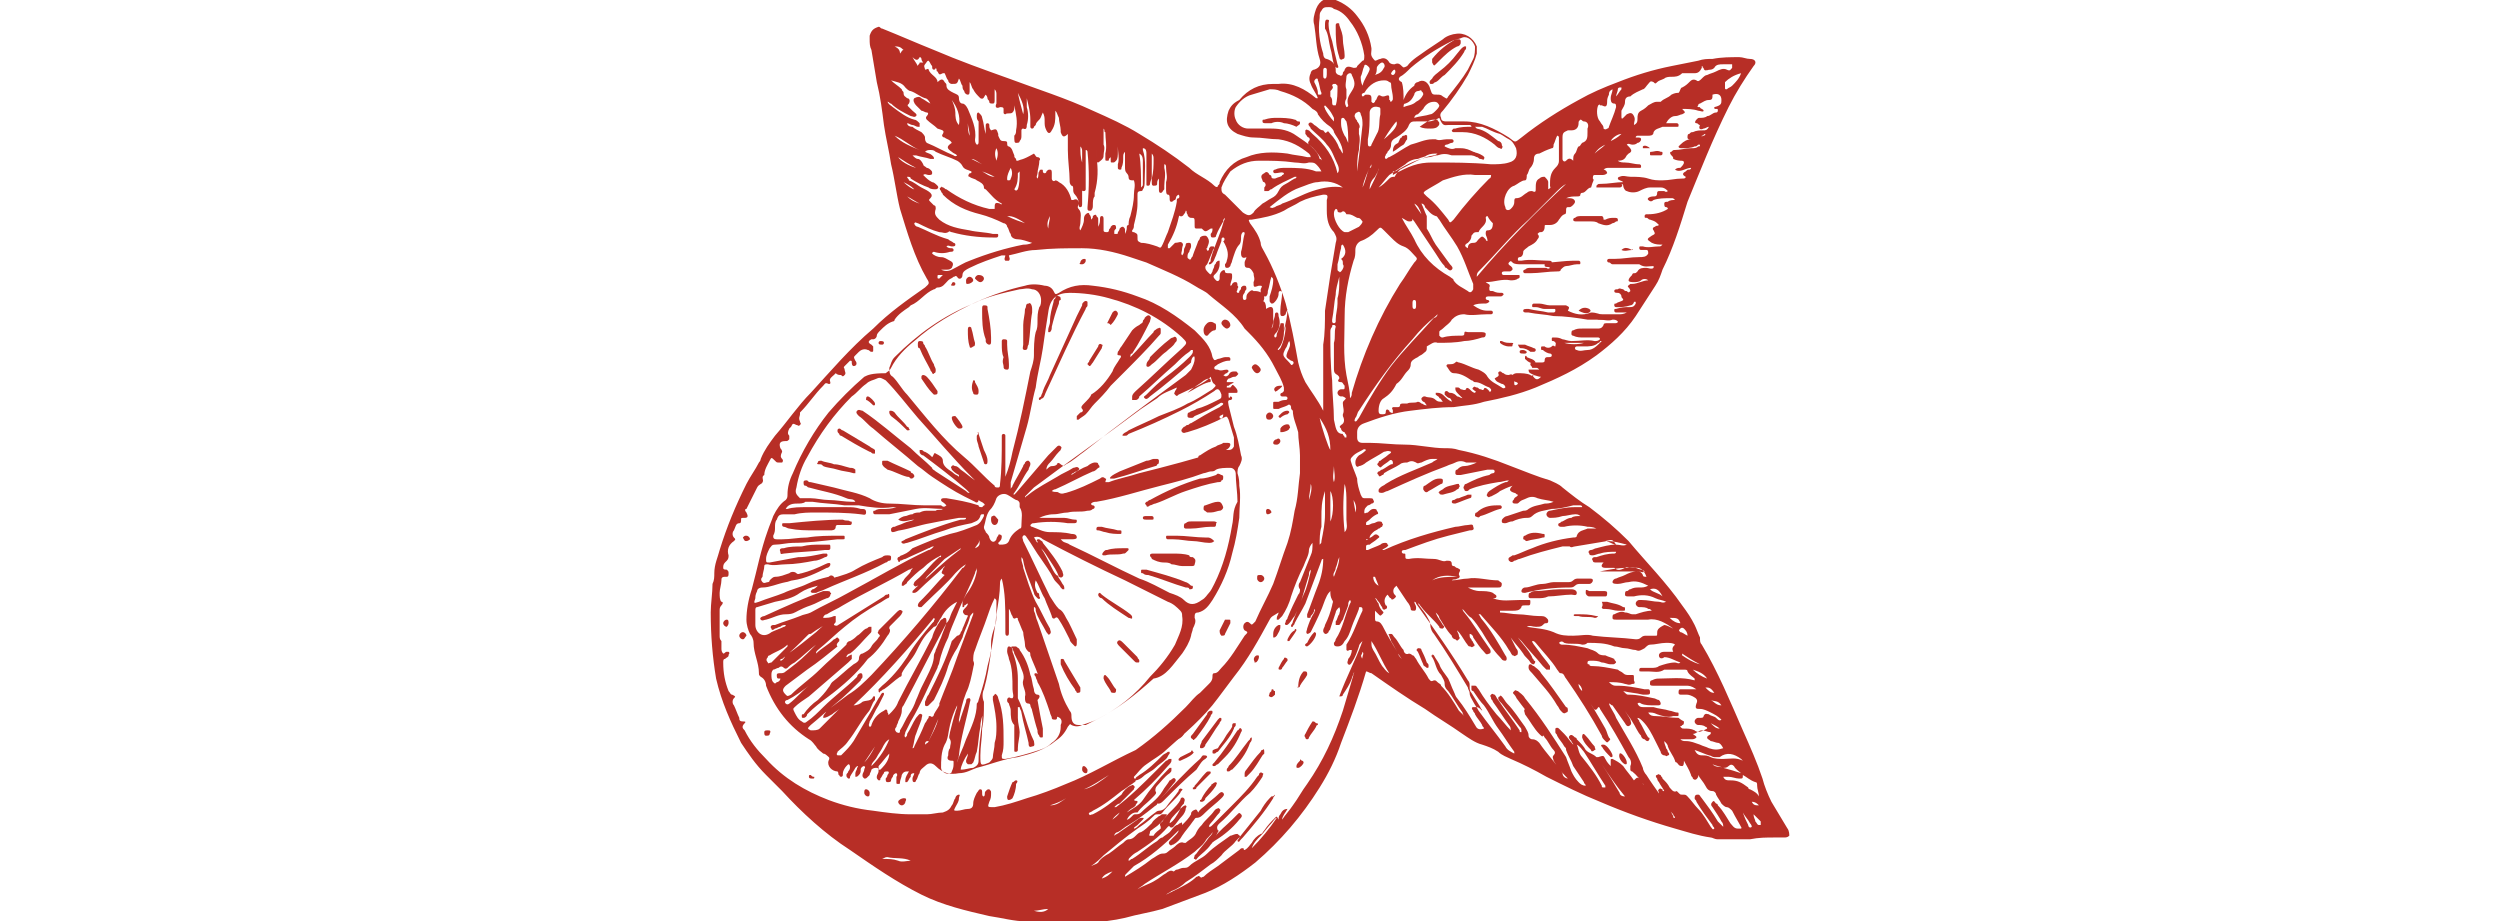 <?xml version="1.0" encoding="UTF-8"?> <svg xmlns="http://www.w3.org/2000/svg" version="1.1" id="Capa_1" x="0" y="0" viewBox="0 0 60.4 51.6" xml:space="preserve" width="140"><style>.st0{fill:#b72e26}</style><path class="st0" d="m60.3 46.4-.9-1.5c-.2-.4-.4-.9-.5-1.3-.3-.9-.7-1.8-1.1-2.7-.7-1.6-1.4-3.3-2.3-4.8-.1-.1-.1-.2-.1-.4-.1-.2-.2-.5-.3-.7-.2-.4-.4-.7-.7-1.1-.9-1.3-2-2.4-3-3.6-.7-.7-1.4-1.3-2.2-1.9-.5-.3-1-.7-1.5-1.1-.2-.2-.5-.3-.7-.4-.7-.2-1.4-.5-2.2-.8-1-.4-1.9-.7-2.9-.9-.3-.1-.5-.1-.8-.1-.7 0-1.5-.2-2.2-.2-.7 0-1.4-.1-2-.1h-.4c-.2 0-.3-.1-.3-.3v-.3c0-.2.1-.4.4-.5.8-.3 1.7-.6 2.6-.7.8-.1 1.6-.2 2.4-.2.6-.1 1.1-.1 1.7-.3 1-.2 1.9-.4 2.9-.8 1.2-.5 2.3-1 3.4-1.8.8-.6 1.6-1.3 2.2-2.2.4-.6.7-1.1 1.1-1.7.2-.3.3-.6.4-.9.6-1.2 1-2.5 1.4-3.8.7-1.7 1.4-3.5 2.3-5.3.4-.8.9-1.6 1.4-2.3.2-.2.1-.4-.2-.4-.2 0-.4-.1-.6-.1-.5 0-1 0-1.5.1-.3 0-.5 0-.8.1l-1.5.3c-1 .2-2 .5-3 .9-.8.3-1.5.6-2.2 1-1.1.6-2.2 1.3-3.2 2.1-.4.3-.3.3-.7 0-.8-.5-1.6-.9-2.5-.9h-1c-.1 0-.3 0-.3-.2-.1-.2 0-.3.1-.4.5-.6 1-1.3 1.4-2 .2-.4.4-.8.5-1.2v-.4c-.2-.5-.7-.8-1.2-.7-.1 0-.5.1-.7.3l-.9.6c-.4.3-.8.5-1.1.9-.2.1-.2.1-.3 0-.1-.1-.2-.2-.4-.1-.1 0-.2 0-.3-.1-.1-.2-.3-.3-.5-.2-.1 0-.2.1-.3.1-.3-.3-.2-.4-.2-.6v-.1c-.1-.7-.4-1.3-.8-1.8-.3-.4-.7-.7-1.2-.9-.5-.2-.9 0-1.1.5-.1.3-.2.6-.1.9.1.6.1 1.3.3 1.9.1.3 0 .5-.3.6-.1 0-.2.1-.2.2-.1.2-.1.4 0 .6.1.3.3.5.4.8h-.1c-.6-.5-1.3-.9-2.1-.8h-.3c-.8 0-1.4.3-1.9.9-.4.2-.5.4-.6.6-.2.6-.1 1 .5 1.3.3.1.6.2.9.2.5 0 .9.1 1.4.1.7.1 1.2.4 1.7.8 0 0 .1.1.1.2h-.2c-.4-.1-.7-.1-1.1-.2-.8-.1-1.6-.1-2.3.2-.7.2-1.2.7-1.5 1.4 0 .1 0 .1-.1.2 0 .1-.1.1-.2 0-.4-.4-1-.6-1.4-1-.9-.7-1.8-1.3-2.8-1.9-.8-.5-1.7-.9-2.6-1.3-1.5-.7-3.1-1.2-4.7-1.8-1.4-.5-2.8-1-4.2-1.6-1-.4-1.9-.8-2.9-1.2-.1 0-.1-.1-.2-.1-.3.1-.4.2-.5.5v.2c0 .2 0 .4.1.6l.3 1.8c.2.8.3 1.6.4 2.4.1.7.3 1.5.4 2.2.2.8.3 1.7.5 2.5.4 1.3.8 2.7 1.5 3.9.2.3.1.3-.1.5-1 .7-2 1.4-2.9 2.3-1.3 1.1-2.4 2.4-3.5 3.6-.7.7-1.3 1.6-2 2.4-.3.4-.6.8-.8 1.3 0 .1-.1.2-.1.2-.2.4-.5.8-.7 1.2-.6 1.2-1.1 2.4-1.5 3.7-.1.4-.3.8-.3 1.3 0 .2 0 .4-.1.6 0 .5-.1 1.1-.1 1.6 0 1.3.1 2.5.3 3.7.3 1.3.8 2.4 1.4 3.6.4.6.8 1.2 1.4 1.8l.9.9c1.1 1.2 2.4 2.4 3.8 3.3 1.3.9 2.6 1.8 4 2.5 1.2.6 2.5.9 3.8 1.2.7.1 1.4.3 2.1.3.5 0 1 .1 1.5.1 1.4 0 2.7 0 4-.3.7-.2 1.4-.3 2.1-.5l2.4-.9c1-.4 1.9-1 2.8-1.7 1.4-1.2 2.6-2.6 3.6-4.2.5-.8.9-1.6 1.2-2.5.5-1.3 1-2.6 1.4-4 .1 0 .2.1.3.1 1 .7 2 1.4 3 2 .7.5 1.4.9 2.1 1.4.3.2.7.5 1.1.6.3.1.6.2.9.4.2.2.5.3.7.4.7.3 1.3.6 2 1 1 .5 2 1 3 1.4 1.4.6 2.8 1.1 4.2 1.5.7.2 1.3.4 2 .5.1 0 .2.1.4.1h1.8c.5-.1.9-.1 1.4-.1h.5c.1 0 .2 0 .3-.1 0-.3-.1-.4-.1-.4zm-2.6-3.9.1.1c-.4-.2-.7-.1-1.1-.1-.2 0-.5 0-.7-.1-.2-.1-.3-.1-.5-.1s-.3-.1-.4-.3c.3.1.5.2.8.3.1 0 .2.1.3.1h.3c.4-.3.8-.2 1.2.1zm0 .8c-.3-.1-.6-.2-1-.3.1 0 .2 0 .3-.1.1-.1.2-.1.3 0 .1.2.3.3.4.4zm-1-.3c-.2-.1-.4 0-.6-.2.2.1.4.1.6.2zm-.8-1.1c-.2-.1-.3-.1-.5-.2-.3-.1-.5-.2-.8-.2-.1 0-.2 0-.3-.1h.6c.1 0 .2 0 .3-.1 0-.1-.1-.1-.2-.2.2 0 .3-.2.5-.2s.3.1.5.1v.1c-.1.1-.2.1-.2.2s.1.1.2.2c.1 0 .3.1.4.1.1 0 .2.1.3.3-.3.1-.5.1-.8 0zm-1.7-1.7c-.1 0-.1 0 0 0-.5 0-.9-.1-1.3-.1-.1 0-.3 0-.4-.2.2 0 .3 0 .5.1.3.1.6.2.9.1h.2c.1 0 .1 0 .1-.1s0-.1-.1-.1-.3-.1-.4-.1c-.3-.1-.6-.1-.9-.2h-.5c-.2 0-.3 0-.4-.2.1-.1.2 0 .2 0 .2.1.5.1.8.1h.1c.1 0 .2 0 .2-.1s-.1-.2-.1-.2c-.1 0-.2-.1-.3-.1-.5-.1-.9-.2-1.4-.2-.1 0-.1 0-.3-.2.4.1.7.1 1.1.2h.2c.1 0 .2 0 .2-.1s0-.2-.1-.2h-.2c-.5-.1-1-.2-1.5-.2h-.1c-.1 0-.2 0-.4-.2.3 0 .6 0 .9.1.1 0 .2.1.4 0 .1 0 .2 0 .1-.2V38c0-.2 0-.2-.1-.2h-.2c-.1 0-.2 0-.3-.1-.1-.1-.2-.1-.3-.2-.5-.1-1-.2-1.4-.2-.1 0-.2 0-.2-.1-.1 0-.1 0-.1-.1s.1-.1.2-.1c.2 0 .4 0 .6.1.2 0 .3.1.5.1h.1c.1 0 .1 0 .2-.1 0-.1-.1-.1-.1-.2-.2-.1-.3-.1-.5-.2-.1 0-.3 0-.4-.1-.2-.2-.4-.2-.6-.3-.5-.1-.9-.2-1.4-.2-.1 0-.1 0-.2-.1.1-.1.2-.1.3 0 .3.1.7 0 1 .1.1 0 .2 0 .3-.1-.2 0-.1 0 0 0 .5 0 1 0 1.5.2.2 0 .4.1.6.1.2 0 .4.1.6.1.2.1.3 0 .5-.1.1-.1.2-.2.3-.2.3 0 .6-.1.9-.1.2 0 .4 0 .5.1-.1.1-.2.2-.1.4h-.5c-.2 0-.3.1-.3.2 0 .2.2.2.3.1.3 0 .6.2.9.3-.1.1-.2 0-.3 0-.3 0-.6.1-.9.2-.1.1-.3.1-.4.1h-.6s-.1 0-.1.1 0 .1.1.1h.4c.3 0 .6.1.9-.1h1.1c.1 0 .2 0 .2.1.1.2.3.3.4.4v.1c-.7-.2-1.4-.1-2-.1-.1 0-.2 0-.4.1-.1 0-.1.1-.1.2s.1.1.2.1h1.8c.2 0 .3 0 .6.2H54.3c-.1 0-.1.1-.1.2s.1.1.1.1h.3c.1 0 .2 0 .4.1s.3.2.2.4c-.1.3 0 .3.2.3s.4.1.6.2c.2.1.4.2.6.4-.1.1-.2 0-.3-.1-.1-.1-.3-.1-.4-.2-.1 0-.2-.1-.3.1 0 .1-.1.1-.2.1h-.1c-.1 0-.2.1-.2.2s.1.2.2.2.3 0 .4.1c0 0 .1 0 .1.1-.2.1-.5.3-.7.1-.2-.1-.4-.1-.6-.1-.1 0-.1 0-.2-.1 0-.1.1 0 .1-.1.1 0 .1-.1.1-.2-.2-.1-.3-.2-.3-.2zm2.3.6c-.2 0-.3-.1-.5-.3.2.1.4.2.5.3zm.1-1.3c-.3 0-.4-.2-.6-.3.2.1.4 0 .6.3zm-.4-.7c-.2 0-.3-.1-.5-.3.2 0 .3 0 .5.3zm-.4-.8c-.3-.1-.6-.3-.8-.5.3.1.6.2.8.5zm-.4-.8s-.1 0 0 0c-.4-.1-.7-.3-1-.5v-.1c.3.2.6.4 1 .6zm-.9-2c.1.1.2.2.2.4-.2-.1-.3-.2-.4-.2-.1-.1-.1-.1 0-.2s.2 0 .2 0zm-.2-.3c-.2 0-.4-.1-.6-.3.4 0 .5 0 .6.3zm-1-1.5c-.2-.2-.5-.2-.7-.4.3-.1.5 0 .7.4zm-1.4-1.6c.2 0 .4.2.5.5-.1 0-.2 0-.2-.1-.1-.2-.2-.2-.4-.2h-2c.5-.1 1-.2 1.5-.2.2-.1.4 0 .6 0zm-1.2-1.3c-.2 0-.4-.2-.6-.2.4-.1.4-.1.6.2zm-14.4-7.1c-.1.1-.1.2-.2.2s0-.2 0-.2c.1-.1.1-.3.2-.4.9-1.4 1.9-2.8 3-4 .4-.5.8-.9 1.3-1.3l.1-.1c0 .1-.1.2-.2.2-.8.9-1.7 1.8-2.4 2.7-.6.8-1.2 1.8-1.8 2.9zm-1.4 2.7c0 .3.1.6 0 .9-.1-.3 0-.6 0-.9zm-.2 3.1v-1.7c.2.3.2 1.3 0 1.7zm.3 2.6c.1-.2.1-.4.2-.6 0 .4-.2.8-.3 1.1-.1-.2.1-.3.1-.5zm-.1-8.3c0-.7-.1-1.5-.1-2.2-.1-.9-.1-1.8-.1-2.7 0-.1 0-.2.1-.3 0-.1 0-.1.1-.1s.1.1.1.1c-.1.3 0 .6-.1.9v1.4c0 .2 0 .3.2.4.1.1.1.1.1.2-.1.1-.1.2.1.2.1 0 .1.1.2.2 0 .2 0 .2-.1.2h-.1c-.1 0-.2.1-.2.2s.1.2.2.2h.1c.2.1.2.1.1.2s-.1.1-.1.2c0 .2.1.4 0 .6v.1c.1.2.1.4-.1.5-.1.1-.1.1 0 .2 0 .1.1.2.2.2 0 .1.1.1.1.2v.1h-.1c0-.1-.1-.1-.1-.2-.4 0-.4-.4-.5-.8zm-.8-.1c.4.6.6 1.1.6 1.8-.1-.1-.5-1.3-.6-1.8zm.3 4.1V28.8c0 .5-.1 1-.2 1.5 0 .1 0 .1-.1.2 0-.3 0-.7.1-1V29c0-.5 0-.9.2-1.5-.1.1-.1.1 0 0zm.3-12.1c-.1.7-.2 1.3-.3 2 0 .6 0 1.3-.1 1.9V23c-.3-.6-.7-1.1-1-1.6-.2-.4-.3-.7-.4-1.1-.2-1.1-.4-2.2-.7-3.3-.3-1-.7-2-1.2-2.9-.1-.2-.2-.3-.2-.5-.1-.4-.3-.7-.6-1.1-.1-.2-.1-.2.1-.2.6-.1 1.2-.2 1.8-.5.3-.2.6-.3.9-.5.4-.2.8-.3 1.3-.4.2 0 .3 0 .2.3v.6c0 .5.1.9.4 1.2.1.2.2.3.1.6l-.3 1.8zM33.5 28c0-.3.1-.6.1-.9.1.2 0 .6-.1.9zm-1.3-8.5c.1-.1.1-.3.2-.4.1.2 0 .4-.1.6-.1.3-.1.3.2.5.1 0 .2.1.1.2s-.1 0-.2-.1c-.4-.4-.4-.4-.2-.8zm-.3 0-.1.1c-.1 0 0-.1 0-.1.2-.2.3-.6.3-.9 0-.1.1-.3.1-.4 0 .4-.1.9-.3 1.3zm4.3-9.9c0-.4 0-.8.1-1.2 0-.3.1-.6 0-.9v-.3c.1-.1 0-.3-.1-.4 0-.1-.1-.1-.1-.2-.1-.1 0-.3.1-.3.1-.1.2 0 .2.1.1.2.1.4.1.6-.1 1-.2 1.8-.3 2.6zm.3 2.8c0 .1-.1.2-.2.3l-.6.3h-.2c-.3-.1-.6-.7-.6-1 0-.1 0-.2.1-.3.1 0 .1.1.1.1 0 .1.1.1.2.1.1-.1.2-.1.3.1h.1c.2 0 .3.1.5.2.2 0 .2.1.3.2zm-.6-7.3c-.2.3-.3.5-.2.8 0 0 0 .1-.1.1-.1-.2-.1-.3 0-.5V5c-.1-.2 0-.5 0-.7 0-.1.1-.2.2-.2s.1.1.1.1c.2.4.2.6 0 .9zM35.7 8c-.1-.2-.1-.3-.2-.4-.1-.2-.2-.4-.2-.7v-.1c0-.1 0-.2.1-.2s.1.1.2.2c.1.4.1.8.1 1.2zm-2 2.7c-.6.2-1.1.5-1.7.7-.1.1-.3.1-.4.2-.1 0-.1.1-.3 0 .5-.4 1.1-.9 1.7-1.1.3-.1.7-.3 1-.3.5-.1 1 0 1.4.3-.5-.1-1.1 0-1.7.2zm1.5 5c0 .3 0 .7-.1 1v.3c0 .3-.1.6-.1.9v.1s0 .1-.1.1-.1-.1-.1-.1v-.1c.1-.5.1-.9.2-1.4 0-.3.1-.6.2-1v.2zm.2-.9c.1.1 0 .3-.1.4 0 0-.1.1-.1 0-.1 0-.1-.1-.1-.1v-.3c.1-.3.1-.6.2-.9 0-.1 0-.2.1-.2.2.3.2.6-.1.8.1.1.1.1.1.3zm.2 14.3c0 .2.1.5-.1.7-.1-.9-.1-1.8 0-2.7.1.3.1.7.1 1v1zm0-8.1c-.2-1.1-.1-2.2-.1-3.3 0-1.1.2-2.1.5-3.1.1-.2.1-.4.1-.6 0-.2.1-.4.3-.5.3-.1.6-.3.9-.6.2-.2.2-.2.4 0l.4.4c.2.2.4.4.7.5.3.1.5.4.7.6.1.1 0 .2-.1.3-.3.4-.5.8-.8 1.2-1.2 1.9-2.1 4-2.7 6.1 0 .1 0 .2-.1.3 0-.4-.1-.8-.2-1.3zm2.7-11.1c-.1 0-.2 0-.3.1-.2.2-.4.4-.6.5.2-.2.4-.5.6-.7l.9-.6c.2-.2.5-.3.7-.3.2-.1.4-.1.5-.2.2-.1.4-.1.6-.1-.1.1-.2.1-.2.1-.7.1-1.3.5-1.9.8-.1.1-.2.2-.3.4zm-1.4.7c0-.3.1-.5.3-.7.1-.2.2-.3.2-.5v.1c-.1.3-.3.7-.5 1.1zm.4-3.1-.3.6c0 .1-.1.1-.1.1-.1 0-.1-.1-.1-.2v-.2c.1-.5.1-1 .1-1.5 0-.2.2-.4.5-.3.1 0 .1.1.1.1v.3c-.1.4 0 .8-.2 1.1zM37 9.2c0 .1 0 .2-.1.2-.2.4-.2.7-.4 1.1.1-.5.3-.9.5-1.3zm2.4 3.2 1.2 1.8c.2.3.3.5.5.7 0 0 0 .1.1.1.1.1.2.2.3.1.1-.1 0-.2-.1-.3-.3-.4-.5-.7-.8-1.1-.2-.3-.3-.6-.5-.9v-.7c-.1-.2-.2-.5-.3-.7.1 0 .2.1.2.2.2.2.3.4.6.5.1 0 .1.1.2.2.3.5.7 1 1 1.5.4.7.6 1.4.9 2.1v.3c-.1.2-.2.2-.3.1-.3-.2-.6-.3-.8-.6 0-.1-.1-.1-.2-.2-.9-.5-1.6-1.2-2-2.1-.2-.4-.5-.8-.7-1.2.2.1.3.2.4.2.2 0 .2 0 .2-.3-.1 0 0 .2.1.3zm0-1c.2.1.3.3.4.6-.2-.3-.3-.4-.4-.6zm4.1 1.5c-.1 0-.1.1-.1.2s.1.2.1.4c0 0-.1 0-.1-.1-.2-.2-.2-.2-.4 0-.1.1-.1.2-.3.2-.2 0-.3.1-.3.3-.2-.1-.2-.2 0-.3.1-.1.2-.2.2-.4.1-.1.1-.2.3-.2h.1c.1-.3.5-.4.4-.8 0 0 0-.1.1-.1.1.2.2.3.3.4 0 .3-.1.4-.3.4zm2.3-.6 1.5-1.5c.2-.2.4-.4.6-.5-1.7 1.6-3.4 3.3-5 5.2 0-.1 0-.2.1-.3 1-1 1.8-2 2.8-2.9zM43.6 10c-.7.7-1.4 1.5-2 2.3-.2.2-.2.2-.3 0-.4-.5-.7-.9-1.2-1.3l-.1-.1c-.1-.1-.1-.1 0-.2.3-.2.7-.4 1-.6.6-.2 1.2-.4 1.8-.3h.9c0 .2-.1.2-.1.2zm-4.1 7.1c0 .1 0 .2-.1.2s-.1-.1-.1-.2V17c0-.1 0-.2.1-.2s.1.1.1.2v.1zM46 21c.2 0 .3.1.5.1-.2.2-.3.2-.5-.1zm3.1-1.4c-.2 0-.4.1-.6 0 0 0-.1 0-.1-.1s.1-.1.1-.1h.4c.3 0 .6 0 .8-.2 0 0 .1 0 .1-.1h.1c-.3.3-.5.5-.8.5zm-1.3-.4h1.1c-.3.1-.8.1-1.1 0zm9.9-15.1c-.1.3-.3.5-.5.7-.1.1-.2.1-.3.2-.1 0-.1 0-.1-.1V4.6c.2-.2.5-.4.9-.5zm-6.5 1.6c0-.2.1-.3.3-.3.2-.2.5-.3.7-.4.1 0 .2-.2.3-.3.1-.1.1-.2.3-.1.1.1.1.1.2 0s.2-.1.4-.2c.1-.1.3-.1.4-.1.2 0 .4 0 .6-.2h.7c.2 0 .3-.1.4-.3v-.1c.1 0 0 .1.1.1 0 .1.1.2.2.1-.1.1 0 0 .2 0 .1 0 .2-.1.2-.1.1-.2.3-.2.5-.2h.5v.2c-.1.1-.1.2-.3.1-.2-.1-.4 0-.6.1-.2.1-.3.1-.5.2-.1 0-.2.1-.3.2-.1.1-.2.2-.3.1-.2-.1-.3 0-.4.1-.1.1-.2.2-.4.3-.1 0-.1.2-.2.3-.1 0-.2 0-.4.1-.2.2-.4.2-.6.4H53c-.2 0-.3.1-.5.2-.1.1-.2.2-.4.3-.2.1-.2.3-.2.4 0 .2 0 .3-.2.4 0-.2.1-.3 0-.5s-.2-.2-.4-.1l-.2.2c-.1.1-.1 0-.1-.1v-.3c.1-.2.2-.3.2-.5zm-.4-.7c0-.1.1-.1.1-.1h.1V5c-.1.1-.2.3-.3.4 0-.1.1-.3.1-.4zm.2 2.5c-.2.2-.4.3-.6.4.1-.2.4-.4.6-.4zm-1.3-1.6s.1-.1.1 0h.1c.2.1.3.1.3-.2 0-.1 0-.2.1-.4 0-.1 0-.2.2-.3 0 .2-.1.3-.1.5 0 .1 0 .3.2.3.1 0 .1.1.1.2-.1.4-.3.8-.4 1.1 0 0 0 .1-.1.1-.1.1-.2 0-.2 0 0-.2-.1-.2-.2-.4-.2-.2-.2-.7-.1-.9zm.4 2.2c-.2.2-.4.3-.6.5.2-.3.4-.4.6-.5zm-.7 1.9c0-.1 0-.2.1-.2h.4c.1 0 .2 0 .3-.1 0-.1-.1-.2-.2-.2.1-.1.2-.1.3-.1H52c.1 0 .1 0 .1-.1s-.1-.1-.1-.1c-.3 0-.5-.1-.8-.1-.1 0-.3 0-.4-.1.3 0 .4-.1.5-.3l.1-.1c.2-.1.2-.2 0-.4l-.1-.1c.1-.1.2 0 .3 0 .1 0 .2 0 .3-.1.1 0 .2-.1.2-.2s-.1-.1-.2-.1h-.1c0-.1.1-.1.1-.1h.6c.1 0 .3 0 .3-.2.1-.2.3-.2.5-.3h.8c.1 0 .1 0 .1-.1s-.1-.1-.1-.1H53.5c.1-.2.3-.4.5-.4s.3-.1.4-.1c.2-.1.2-.1 0-.3.3 0 .6 0 .9.1.1 0 .3.1.3 0s-.2-.1-.2-.2c-.1 0-.2 0-.1-.1 0-.1.1-.1.1-.1.2-.1.3-.2.5-.2s.2-.1.2-.3c.3-.1.5 0 .5.3 0 .2 0 .3-.4.4 0 .1 0 .1.1.1s.1 0 .1.1c0 0 0 .1-.1.1-.2 0-.3.2-.5.2-.1.1-.3.1-.4.1-.1 0-.1 0-.2.1s-.1.2 0 .2.1.1.2.1c-.1.2 0 .3.2.2.1 0 .2-.1.3-.1-.1.2-.2.2-.3.2-.2 0-.4 0-.6.1-.1 0-.1 0-.2.1-.1 0-.1.1-.1.2s.1.1.1.1c.2 0 .4 0 .6-.1 0 0 .1 0 .1-.1.1 0 .1-.1.2-.1 0 .1-.1.1-.1.1-.2.1-.5.1-.7.2-.2 0-.4.1-.6.3l-.1.1c0 .1.1.1.2.1.2 0 .5 0 .7-.1.1 0 .1 0 .2-.1h.1c0 .1 0 .1-.1.1-.1.1-.2.1-.4.1-.3 0-.6.1-.9.1-.1 0-.1 0-.2.1-.1 0-.1.1 0 .2s.1.1.1.2c.2.1.4.1.4.1.1 0 .2 0 .2.1s-.1.2-.2.3c-.1 0-.2 0-.3.1.3.2.6-.1.9-.1 0 .1-.1.1-.1.1-.1 0-.1 0-.2.1-.2.1-.2.2 0 .3 0 .1-.1.1-.2.1-.4 0-.7.1-1.1.1-.3 0-.5 0-.8-.1-.3-.1-.7-.1-1-.1-.2 0-.4-.1-.6 0 0 0-.1 0-.1.1s.2.1.3.2c-.4 0-.8.1-1.3.1-.1 0-.1 0-.2.1v.1h1.3c.1 0 .2-.1.1-.2 0 0 .1 0 .1.1s.1.3.2.3c.2.1.5.1.7 0 .2-.1.4-.2.6-.2h.6c.2 0 .3.1.4.2-.1.1-.2 0-.2 0h-.3s-.1 0-.1.1c0 .2-.1.2-.2.2-.2 0-.4.1-.3.2.1.1.2.1.3 0 .3-.1.6-.1 1-.1.1 0 .1 0 .2.1-.1 0-.3 0-.4.1-.1 0-.2 0-.2.1s0 .2.1.2c0 0 .1 0 .1.1-.3.2-.7.3-1.1.3h-.1s-.1 0-.1.1 0 .1.1.1.1.1.2.1c.3.1.3.1.5.3-.1.1-.2 0-.2.1-.1 0-.2.1-.1.2.1.2.1.2-.1.3-.3.2-.3.2 0 .4.2.1.4.1.6.1-.1.1-.1.1-.2.1-.3 0-.6.1-.9 0h-.1c-.1 0-.1 0-.1.1s.1.1.1.1h.3c.1 0 .1.1.1.2-.1.2-.3.2-.5.2-.5 0-.9.1-1.4.1h-.3s-.1 0-.1.1c0 0 0 .1.1.1s.1.1.2.1H52c.3.2.5.1.8.1v.1c-.1.1-.3 0-.4 0-.2 0-.4 0-.5.2-.1.1-.1.1-.2.1 0 0-.1 0-.1.1-.1.1-.2.2-.2.3 0 .1.2.1.3.1.1 0 .3 0 .4-.1.1-.1.3-.1.4 0-.3 0-.6.2-.9.2h-.1c-.1.1-.2.1-.1.2 0 0 .1.1.1.2-.1.1-.1.1-.2 0-.1 0-.1 0-.2-.1-.1 0-.2-.1-.3 0-.1 0-.2 0-.2.1s.1.1.2.1.2.1.2.2.1.1.1.2c-.1.1-.3.1-.4.2-.1 0-.1 0-.1.1s.1.1.1.1c.3 0 .5 0 .8-.1.1 0 .2-.1.2-.2h.1v.1c-.1.2-.2.2-.4.2s-.4 0-.7.1c-.1 0-.1 0-.1.1s.1.1.1.1H51.3c-.2.1-.3.1-.5.1h-.9c-.1 0-.2 0-.3.1 0 .2.1.2.2.2.2 0 .5.1.7 0 .1 0 .2 0 .3.1 0 .1-.1.1-.2.1h-.4c-.1 0-.2 0-.2.1-.1.2-.2.2-.4.2h-.8c-.2 0-.3 0-.5.1-.1 0-.1.1-.1.2s.1.1.1.1c.2.1.4.1.6.1h.8s.1 0 .1.1c-.1.1-.2.1-.3.1-.4-.1-.8 0-1.3 0-.2 0-.4-.1-.5-.1-.2-.1-.3-.1-.5-.1-.1 0-.1 0-.1.1s0 .1.1.1c.2.1.1.2.1.3-.1 0-.1-.1-.2 0s-.3.1-.4 0h-.1c-.1 0-.1 0-.1.1s0 .1.1.1c.1.1.3.2.4.2 0 0 .1 0 .1.1s-.1.1-.2.1-.2 0-.2.2c0 .1-.1.1-.2.1h-.4c-.1 0-.2 0-.2.1s.1.1.1.2h.2c.1 0 .1 0 .2.1h-.6c0 .2.1.2.3.3-.1.1-.2 0-.2 0-.2-.1-.5-.1-.7-.1-.1 0-.2 0-.3.1-.1.1-.1 0-.2 0s-.1 0-.1.1 0 .1.1.1c.1.1.2.1.4.2 0 0 .1 0 .1.1-.1.1-.2.1-.2 0 0-.5-.1-.6-.3-.5-.1 0-.2 0-.3-.1-.1 0-.1-.1-.2-.1 0 0-.1 0-.1.1.1.2-.1.2-.2.3.1.2.2.2.4.3.1 0 .2.1.2.2-.1.1-.2 0-.2 0-.3-.2-.6-.3-.8-.6-.1-.2-.3-.3-.5-.4-.4-.1-.7-.3-1.1-.4-.1 0-.1-.1-.2 0s-.2.1-.4.1c-.1 0-.1.1-.1.1.1.1.2.4.4.4.4 0 .7.2 1 .4.1 0 .1.1.2.1.3 0 .5.2.8.3l.1.1v.1s-.1.1-.1 0l-.1-.1c-.1-.1-.2-.1-.2 0-.1.1-.1 0-.2 0s-.1-.1-.2-.1-.1-.1-.2 0 0 .1.1.2c0 0 .1 0 0 .1-.1 0-.2-.1-.3-.2-.1-.1-.2-.1-.2 0-.1.1-.2 0-.3 0-.1-.1-.1-.1-.2-.1h-.1v.1c0 .1.1.2.2.3l.2.2c-.1 0-.2-.1-.3-.1-.1-.1-.2-.2-.4-.2-.1 0-.1-.1-.2-.1 0 0-.1 0-.1.1v.1c.1.1.2.2.3.2 0 0 .1.1.1.2-.2-.1-.3-.2-.4-.3-.1-.1-.2-.2-.4-.2h-.1v.1c.1.1.2.1.2.2.1 0 .1.1.2.2-.2 0-.3 0-.4-.1-.2-.2-.4-.1-.6-.2-.1 0-.1 0-.2.1 0 .1 0 .1.1.2.1 0 .1.1.2.2-.2 0-.2-.1-.3-.1 0 0-.1-.1-.2-.1-.2.1-.4 0-.6.1h-.2c-.1 0-.2 0-.2.1s-.1.1-.1.1h-.3c-.1.1 0 .1 0 .2s0 .2-.1.1c0 0-.1 0-.1-.1-.1-.1-.2-.1-.2.1 0 .1-.1.1-.2.1s-.2 0-.2-.2c0-.3.1-.6.3-.7.3-.2.5-.4.7-.8.3-.2.4-.5.6-.7.1-.1.2-.2.2-.4s.2-.3.4-.4c.1-.1.2-.1.3-.2.1-.1.2-.1.2-.3v-.1c.2-.1.4-.3.6-.2.5 0 1 0 1.5-.1.3 0 .7-.1 1-.2.1 0 .2 0 .2-.2 0-.1-.2-.1-.3-.1h-.7c-.1 0-.2-.1-.2.1 0 .1-.1.1-.2.1-.3 0-.7 0-1 .1-.1 0-.1 0-.2-.1v-.2c0-.1.1-.1.2-.2.2-.2.4-.3.5-.5.2-.2.4-.3.7-.3.4.1.8 0 1.3 0h.2s.1 0 .1-.1-.1-.1-.1-.1h-.2c-.3 0-.5-.1-.8-.3.2-.1.4-.1.7-.1.1 0 .2-.1.2-.1s0-.1-.1-.1c0 0-.1 0-.1-.1s.1-.1.2-.1h.6c.1 0 .1 0 .2-.1 0-.1-.1-.1-.1-.1-.2 0-.3 0-.5-.1-.2 0-.2 0-.2-.2.1-.2-.1-.2-.2-.3.5 0 .9-.2 1.4-.1.1 0 .3 0 .4-.1 0 0 .1 0 .1-.1s0-.1-.1-.1h-.8c-.1 0-.1-.1-.1-.1 0-.1.1-.1.2-.1h.2c.1 0 .1 0 .2-.1 0-.1 0-.1-.1-.2 0 0-.2-.1-.1-.2s.1-.1.2 0 .3.1.5.1h1.5c.1 0 .2 0 .2-.1s-.1-.1-.2-.1c-.5 0-1-.1-1.5 0h-.1c-.1 0-.1 0-.1-.1s.1-.1.1-.1c.1 0 .2-.1.2-.3 0-.1.2-.2.3-.3.2-.1.4-.2.5-.4.1-.1.1-.2 0-.3.1-.1.1-.1.2-.1s.2-.1.2-.3c0-.1 0-.1.1-.1h.2c.2 0 .4-.1.5-.3.1-.1.1-.2.3-.3.1 0 .1-.1.1-.2s0-.2.1-.2h.1c.1 0 .3-.2.3-.3 0-.1-.1-.2-.3-.2h-.2c.2-.1.4-.1.6-.1.1 0 .2 0 .2-.1 0 0 0-.1.1-.1.2 0 .3-.3.5-.3.1-.4.2-.4.1-.5zm-1.7-1.7v-.6c0-.3.1-.3.3-.4h.2c.3 0 .4-.2.4-.4 0-.1 0-.1.1-.2.1 0 .1.1.2.1.2 0 .3.2.2.4v.2c0 .3 0 .5-.3.6-.1.1-.1.2-.2.2-.1.1-.1.3-.2.4-.1.1-.1.2-.1.4-.2-.2-.3-.1-.4 0-.1.1-.2 0-.2-.1v-.6zm-2.1 1.8c.1 0 .1-.2.1-.3.1-.1.1-.3.2-.4.1-.1.2-.3.2-.5s.1-.3.3-.3c.2-.1.4-.2.7-.3.1 0 .1-.1.1-.2.1-.2.1-.3.2-.5.1 0 .1.1.1.1V9c0 .2-.1.3-.2.4-.3.3-.3.6-.3 1 0 .1.1.1-.1.2v-.4c0-.1-.1-.2-.2-.3-.1 0-.2 0-.3.1-.2.1-.2.3-.2.6 0 .1 0 .2-.2.1-.1 0-.2 0-.3.1-.2.1-.3.3-.6.3-.1 0-.1.1-.1.2 0 .2-.1.3-.2.4-.1.1-.3.1-.3-.1-.2-.4.1-1.1.5-1.2.2-.1.4-.3.6-.3zM41.3 7h1.2s.1 0 .1.1c-.3 0-.6 0-.9.1h-.1l-.1.1s0 .1.1.1h.5c.7 0 1.3.3 1.8.7.1.1.2.2.3.2 0 0 .1.1.1 0 .1-.1 0-.1 0-.2s-.1-.2-.2-.2c-.4-.3-.7-.6-1.2-.7l-.1-.1h.4c.3.1.6.3 1 .4.2.1.3.2.5.3.2.1.3.3.4.5.1.4 0 .7-.4.8-.3.1-.7.1-1 .1-1.1-.1-2.2-.1-3.3-.1-.8 0-1.3.2-2.2.7v-.2c.1 0 .2 0 .3-.1.5-.3 1.1-.6 1.7-.7.2 0 .3-.1.5-.1.3-.1.5-.1.8 0H42.7s.1 0 .1-.1c0 0 0-.1-.1-.1-.2-.1-.4-.2-.7-.2h-.3c-.2.1-.4 0-.6-.1 0-.1.1-.1.1-.1.1 0 .2-.1.3-.1 0 0 .1 0 .1-.1s-.1-.1-.1-.1h-.3c-.2 0-.4.1-.6 0h-.2c-.4 0-.8.2-1.2.3-.4.2-.8.5-1.2.7-.1 0-.1.1-.2.1-.1-.1 0-.2 0-.2 0-.1.1-.1.1-.2.1-.1.2-.2.2-.4s.1-.3.3-.4c.3-.2.6-.4.7-.7.1-.2.2-.2.4-.2h.7c.2 0 .4-.1.6-.2.2.5.3.4.5.4zm-.7-.8c-.1.1-.2.2-.3.2-.3.1-.6.1-.9.2 0-.1.1-.2.2-.2l.3-.3c.1-.2.3-.4.6-.4.1 0 .2 0 .3.2 0 .1-.1.2-.2.3zm.2.7c0 .1 0 .1-.1.2s-.3.1-.4.1c-.2 0-.4 0-.6-.1.3-.2.5-.4.8-.4h.2c0 .1.1.1.1.2zm-.9-1.6c-.1.2-.2.3-.4.4-.2.2-.5.2-.7.3 0-.1 0-.2.1-.2.3-.1.4-.3.5-.5 0-.1.1-.2.2-.2s.2-.1.2 0c.1.1.1.1.1.2zm-1.3-1c.2-.1.4-.3.6-.5.7-.6 1.5-1.1 2.3-1.5.2-.1.4-.1.6-.2.3-.1.6.2.7.5 0 .2 0 .5-.1.7l-.3.6c-.3.5-.7 1-1.1 1.5-.1.2-.1.1-.3 0-.1-.1-.2-.1-.3-.1-.3 0-.3 0-.4-.3-.1-.4-.4-.6-.7-.4-.1 0-.2.1-.2.2-.3.2-.5.5-.6.8 0-.3 0-.7-.1-1-.2-.1-.2-.2-.1-.3zm.1 3.4c0-.1.1-.1.1-.1.1 0 .1-.1.2 0v.2c-.1.1-.1.2-.2.3-.2.1-.4.3-.6.4 0-.3.1-.4.3-.5.1-.2.1-.3.2-.3zm-1 .1c.3-.5.6-.9.7-1 .1.2-.1.5-.7 1zm.6-3.9c.1 0 .1 0 0 0 .1.1 0 .3-.1.3 0 0-.1 0-.1-.1 0 0 .1-.2.2-.2zm-1-.1c0-.1.2-.3.3-.3.1 0 .2.2.1.3-.1.2-.2.3-.5.4.1-.1.1-.3.1-.4zm.4.7c.1 0 .2 0 .3.1.1 0 .1.1.1.1 0 .3.1.5.1.8 0 .1 0 .1-.1.2-.1 0 0-.1-.1-.1 0-.3 0-.3-.3-.2h-.1c-.2-.1-.2-.1-.3.1 0 .1-.1.1-.1.2-.1.1-.1.1-.2 0v-.2c0-.2-.1-.2-.3-.2-.1 0-.1.1-.2.1-.1-.1 0-.2.1-.2.3-.5.7-.7 1.1-.7zm-.9-.8c.1.1.1.1.1.2-.1.3-.3.5-.4.9-.1-.2-.1-.4-.1-.5.1-.2.1-.4.2-.6 0-.1.1-.1.2 0zM34.2.6c.1-.2.2-.2.4-.2.1 0 .2 0 .3.1.4.1.7.4.9.7.4.5.7 1.2.8 1.9 0 .2 0 .3-.1.3l-.3.3c0 .1-.1.1-.2.1-.3-.1-.4-.1-.5.1 0 .1-.1.1-.1.2s-.1.2-.2.1c-.1 0-.2-.1-.2-.2v-.1c0-.3-.2-.5-.5-.6-.1 0-.2-.1-.2-.3-.2-.6-.3-1.3-.2-2 0-.2 0-.3.1-.4zm.3 5.4c.2.2.3.4.4.6v.2c-.2-.2-.4-.5-.5-.7 0-.1-.1-.1 0-.2l.1.1zm-.2-2c0-.1 0-.2.1-.2s.1.1.1.1v.2c0 .1 0 .3-.1.3s-.1-.1-.1-.2V4zm.5 1.7c0-.1 0-.2-.1-.3v-.3c.1-.1.2-.2.1-.3 0 0 0-.1.1-.1h.1l.1.1c0 .4 0 .8-.1 1.1h-.1c-.1 0-.1-.1-.1-.2zm-1-1.1c0-.1 0-.1.1-.2.1 0 .1 0 .1.1.1.2.1.5.2.7 0 .1 0 .1-.1.1s-.1 0-.1-.1c0-.2-.1-.4-.2-.6 0 .1 0 .1 0 0zm-1 3c-.4-.3-.9-.4-1.4-.4h-1.3c-.3 0-.6-.2-.7-.5-.1-.2-.1-.5 0-.7.2-.3.5-.6.9-.7.3-.1.7-.2 1-.3.2 0 .4 0 .6.1.7.2 1.3.5 1.8 1 .2.1.3.2.3.3.2.3.4.5.7.7.1.1.2.2.2.3.1.2.2.3.3.5.1.2.2.4.2.7-.1-.1-.1-.2-.2-.3-.1-.3-.3-.6-.5-.8-.1-.1-.1-.2-.2-.1s-.1 0-.2-.1c-.2 0-.3-.2-.5-.3-.1-.1-.2-.2-.3-.1-.1.1.1.2.1.3.3.3.7.6.9.9.3.3.4.7.6 1.1.1.2.1.4 0 .5-.2-.9-.7-1.6-1.4-2.2l-.2-.2c-.1 0-.1-.1-.2 0v.2c.1.1.1.2.2.2 0 0 .1.1 0 .2s0 .2 0 .2c.3.2.5.5.7.8 0 0 0 .1.1.1-.1 0-.1-.1-.2-.1-.1-.5-.7-.9-1.3-1.3zm-4.2 2.9c.1-.3.3-.6.5-.9.5-.4 1-.6 1.6-.6.7 0 1.3 0 2 .1.3 0 .5.1.8 0 .2 0 .3 0 .4.1.1.1.2.2.3.4h-.3c-.5-.2-1.1-.2-1.7-.2-.2 0-.4 0-.6.1 0 0-.1 0-.1.1s.1.1.1.1c.2 0 .4-.1.5 0 0 .1-.1.1-.1.1 0 .1-.2.1-.4.2-.1 0-.2 0-.2-.1 0 0 0-.1-.1-.1-.1-.2-.2-.2-.3-.1-.2.1-.2.2-.1.4 0 0 0 .1.1.1.1.1.1.2 0 .3v.2h.2c.1 0 .1-.1.2-.1.4-.3.9-.5 1.3-.7h.1c0 .1-.1.1-.1.1-.2.1-.3.2-.5.3-.2.1-.3.2-.4.4-.1.2-.2.3-.4.4-.2.1-.3.2-.5.3-.2.2-.4.3-.5.5-.2.2-.3.2-.6 0l-1-1c-.2-.1-.2-.2-.2-.4zM24.2 9V10.3c0 .1 0 .1-.1.2 0-.6 0-1.3-.1-1.9.2.1.2.3.2.4zm-3.4-.5v.6c-.1-.3-.1-.6-.1-.9.1.1.1.2.1.3zm-3.6-3.3c.2.4.4.8.3 1.2-.1-.4-.2-.7-.3-1.2-.1.1-.1.1 0 0zM12 3.6c.1-.1.1-.2.2-.2.1.1.1.2.2.3 0 .1 0 .2.1.2s.1-.1.1-.1c.1.1 0 .2.1.2.1.2.1.2.3.1h.1c.1.2.1.3.2.4 0 .1.1.2.2.2.3 0 .3 0 .4-.3.1.1.1.3.2.4 0 .1 0 .2.1.3 0 .1.1.2.2.2s.1-.1.1-.3v-.4c.1.1.1.3.2.4.1.2.2.3.4.5.2.1.2-.1.3-.2.1.1.1.2.1.2 0 .1.1.1.1.2s.1.1.2.1.1-.1.1-.2V5c.1.1.1.2.1.3v.5c-.1.2 0 .3.2.2.1 0 .2 0 .2.1v.2c0 .1.1.1.1.1.1-.1.3 0 .4-.1.1-.1.1-.2.1-.3v-.1c.1.5.2.9.1 1.4 0 .1 0 .2-.1.3 0 .3 0 .4.1.4s.2 0 .2-.1c.1-.1.1-.2.1-.3v-.3s0-.1.1-.1c.2.1.2-.1.2-.2.1-.3.1-.7 0-1v-.5c.1.4.2.8.2 1.2v.4s0 .1.1.1c0 0 .1 0 .1-.1l.1-.1c0-.1.1-.2.2-.3.1-.1.1-.2.2-.4.1.2.1.3.1.5s0 .3.1.5.2.2.3 0c.2-.3.2-.6.2-.9v-.2c.1.1.1.2.2.4 0 .2.1.5.1.7v.1c.1.3.2.3.4.1v.9c0 .6.1 1.2.1 1.7 0 .1 0 .2.1.3.1 0 .1.1.1.2s0 .2.1.3c.1.1.2.3.2.4v.1c0 .1 0 .2.1.2s.1-.1.1-.2v-2 1.2c0 .1 0 .1.1.1s.1-.1.1-.1V8.4c.1 0 .1.1.1.1.1 1 .1 2 0 3.1v.1s0 .1.1.1h.1c.1-.1.1-.2.1-.3 0-.2 0-.4.1-.5v-.2c.2-.7.2-1.4.1-2V8v.9c0 .1 0 .2.1.2.3-.2.3-.3.3-.4 0-.2.1-.4 0-.6V7.2c.1.1 0 .2.1.2 0 .4.1.8 0 1.2v.3c0 .1 0 .1.1.1s.1 0 .1-.1l.1-.1V9c0 .1 0 .1.1.1s.1 0 .2-.1.1-.3.1-.5v-.3c0 .3.1.7 0 1v.2c0 .1.1.1.1.1.1 0 .1 0 .1-.1.1-.2.1-.4.1-.6 0-.1 0-.2.1-.3v.8c0 .2 0 .3.1.4 0 0 .1.1.1.2 0 .2.1.2.3.2.1.3 0 .5 0 .8 0 .4-.1.8-.2 1.2-.1.2-.1.4-.1.6v.2c.1.1.2.1.2 0 .1-.1.1-.2.1-.3.1-.4.2-.8.2-1.2v-.5c0-.1 0-.2.2-.2.1 0 .1-.1.1-.1.1-.1.1-.3.1-.4 0-.6.1-1.2-.1-1.8v-.1c.2 0 .2.2.2.3v1.7c0 .1 0 .1.1.1s.1-.1.1-.1c0-.1.1-.3.1-.4V8.6c.1.1.1.2.1.3 0 .4 0 .7-.1 1.1v.2c0 .1 0 .2.1.2s.2 0 .2-.1 0-.2.1-.3v.6c0 .1 0 .2.1.2s.1-.1.2-.2v-.2c0-.3.1-.6 0-1v-.2c.1 0 .1.1.1.2 0 .3.1.5 0 .8v.4c0 .1 0 .3.1.3s.1.1.1.2 0 .2.1.2.1-.1.2-.1c.1-.1 0-.2.2-.3.1.1 0 .2 0 .3-.1.3 0 .6 0 .8 0 .1.2.2.3 0 .1-.1.1-.2.1-.2.1 0 0 .1.1.2 0 .1.1.2.2.2.2 0 .2 0 .2.3v.1c0 .2 0 .2.2.2h.2c.2.2.2.2.5 0h.1c0 .1 0 .2-.1.3 0 .1 0 .2.1.2s.2 0 .2-.1c.1-.3.3-.6.4-.8 0-.1 0-.1.1-.2 0 .1-.1.2-.1.3-.2.7-.5 1.3-.7 2 0 .1 0 .2-.1.2v.1c.1 0 .1 0 .2-.1s.1-.2.2-.4c.1-.3.2-.5.3-.8 0-.1 0-.2.1-.2s.1.2 0 .2c.3.5.3.8.2 1.1 0 .1-.1.2-.1.2 0 .1 0 .2.1.2s.1 0 .2-.1c0-.1.1-.2.1-.3.1-.3.2-.7.4-.9.1-.1.1-.3.1-.4 0-.1 0-.2.1-.3.1 0 .1 0 .1.1-.1.3-.1.7-.2 1v.1c0 .2.1.3.3.2 0 .1-.1.2-.1.3 0 .2 0 .3.2.3.1 0 .2.1.3.3 0 .2.1.3 0 .5 0 .3 0 .3.3.2.2 0 .2 0 .1.2v.2c0 .1 0 .1.1.2h.2c.1-.1.1-.2.1-.3.1-.3.1-.5.2-.8.1.1.1.1.1.2 0 .3-.1.6-.2.9v.2c0 .1 0 .1.1.2.1 0 .1 0 .2-.1s.2-.3.2-.4c0-.1 0-.2.1-.2 0 0 .1 0 .1.1 0 .3-.1.7-.1 1v.1c0 .1 0 .2.1.2s.1 0 .2-.1c0-.1.1-.2.1-.3 0 .4-.1.8-.2 1.2v-.3c0-.1 0-.1-.1-.1s-.1 0-.1.1c-.1.2-.1.3-.2.5 0 .1 0 .2-.1.2-.1-.1 0-.2.1-.3.2-.3.2-.6.1-.9 0-.1 0-.2-.1-.2s-.1.1-.1.1c0 .2-.1.3-.1.5 0 .1 0 .2-.1.3.1-.2.1-.4.1-.5v-.5c0-.2-.1-.3-.4-.1 0-.1 0-.3-.1-.4-.1 0 0-.1 0-.2 0-.3-.3-.4-.5-.4h-.1c-.1-.1-.2 0-.3.1-.1.1-.1.2-.1.3 0 .1-.1.1-.1.1-.1 0-.1-.1-.1-.2s.1-.2.1-.2c0-.1.1-.2.1-.2 0-.1 0-.2-.1-.2s-.1 0-.2.1c0 .1 0 .1-.1.2 0 .1 0 .1-.1.1-.1-.1 0-.1 0-.2s.1-.1 0-.2c0-.1 0-.2-.1-.2s-.1 0-.2.1c0 0 0 .1-.1.1 0-.2.1-.3.1-.5s0-.2-.2-.2c-.1 0-.2 0-.2-.1s-.1-.1-.2 0-.1.2-.1.4c0 .1-.1.2-.2.1s-.2-.2-.1-.3l.1-.1c.1-.1.2-.3.2-.5v-.2c-.1 0-.1 0-.2.1 0 .1-.1.1-.1.2s-.1.2-.1.3c-.1.2-.1.2-.2.1s-.2-.2-.2-.3c0-.1 0-.1.1-.2.1-.2.2-.5.3-.7 0-.1.1-.2.1-.2 0-.1 0-.1-.1-.1H28c-.1.1-.1.1-.1.2 0 0-.1.1-.1 0 0 0-.1-.1 0-.1 0-.1.1-.2.1-.4 0-.1-.1-.3-.2-.3s-.2 0-.3.1c0 0 0 .1-.1.2-.1.3-.2.5-.3.8 0 .1-.1.1-.1.2 0 0-.1.1-.1 0-.1 0-.1-.1-.1-.1 0-.1 0-.2.1-.3 0-.1.1-.2.1-.3 0-.1 0-.2-.1-.2s-.2 0-.2.1-.1.2-.1.3c0 .1 0 .2-.1.3-.1-.1 0-.2 0-.4 0-.1.1-.2 0-.3-.1-.1-.2 0-.4 0l-.2.2-.1.1h-.1v-.2c.3-.5.5-1 .6-1.5.1-.3.1-.6.1-.9v-.1c0-.1-.1-.1-.1-.1-.1 0-.1.1-.1.1v.1c-.1.6-.3 1.1-.5 1.7-.1.2-.2.5-.3.7-.1.2-.1.2-.3.1-.3-.1-.6-.2-.9-.2-.2-.1-.2-.1-.2-.3 0-.2 0-.2-.2-.3-.1 0-.1 0-.1-.1v-.2c0-.1-.1-.1-.2-.1s-.1.1-.1.1c0 .1 0 .2-.1.4v-.2c0-.1 0-.1-.1-.2-.1 0-.1 0-.2.1 0 .1-.1.2-.1.2 0 .1 0 .1-.1.1h-.1V13c0-.1 0-.1.1-.2 0-.1 0-.2-.1-.2s-.1 0-.2.1c0 .1-.1.1-.1.2s-.1.1-.1.1c-.1 0-.2 0-.2-.1V12.3c0-.1 0-.2-.1-.2s-.1.1-.1.2 0 .2-.1.4v-.4c0-.1 0-.1-.1-.2 0-.1-.1-.1-.2 0 0 .1 0 .1-.1.2 0-.1 0-.2-.1-.3 0-.1-.1-.1-.2 0s-.1.2-.1.3c0 .2-.1.4-.2.6-.1-.1 0-.3 0-.4 0-.3.1-.6-.1-.8-.1-.1 0-.2 0-.3 0-.2-.1-.3-.3-.2h-.1c-.1-.4-.3-.8-.7-1 0 0-.1-.1-.2-.1-.1.1-.2 0-.2-.1v-.3c0-.1 0-.2-.1-.2s-.1 0-.2.1c0 0 0 .1-.1.1s-.1-.1-.1-.1c0-.1 0-.1-.1-.1s-.1.1-.1.1c-.1.1 0 .2-.1.4-.1-.1 0-.2 0-.3 0-.2.1-.4.1-.7.1-.1 0-.2-.1-.2s-.1-.1-.2-.2c-.7.4-.7.3-.9.4-.1 0-.1 0-.1-.1-.1-.1-.1-.1-.1-.2-.1-.2-.1-.4-.3-.5-.1 0-.1-.1-.1-.2s-.1-.1-.2-.1c-.2 0-.2-.1-.3-.3v-.1c-.1-.3-.1-.3-.4-.2-.1-.1-.1-.2-.1-.3 0-.1-.1-.1-.1-.1-.1 0-.1.1-.1.1v.5c-.1-.3-.1-.6-.2-.9 0-.1-.1-.2-.1-.2l-.1-.1c-.1 0-.1.1-.1.2s0 .2.1.3v1.1c0 .1 0 .2-.1.2-.1-.1-.1-.2-.1-.3.1-.6-.2-1.2-.4-1.7-.1-.2-.2-.3-.3-.3-.1 0-.2-.1-.2-.3 0-.2-.1-.2-.3-.3-.2-.1-.4-.2-.4-.4 0-.1 0-.1-.1-.2-.1-.2-.2-.2-.4 0 0-.3-.4-.4-.5-.7 0-.1-.1 0-.2 0 0-.1-.1-.2 0-.3zm7 8.5c0 .2-.1.5-.1.7-.1-.3 0-.5.1-.7zm-1.4.4c-.3-.1-.6-.2-1-.4.2 0 .4 0 1 .4zm-1-2.5c0-.2.1-.4.2-.6.1.2.1.4 0 .6 0 0 0 .1-.1.1s-.1 0-.1-.1zm.4.6c0-.1 0-.1 0 0 .2-.3.2-.6.2-.9l.1-.1c0 .4 0 .7-.1 1-.1.1-.1.1-.2 0zM16 9c-.1-.3-.1-.5 0-.7.1.2.1.4 0 .7zm-.1.9c-.3 0-.5-.2-.7-.3.3.1.5.2.7.3zm-1.3-1c.2 0 .4.2.6.3l-.6-.3zm-.1-1.3c-.1-.2-.1-.5-.1-.7 0 .2.1.4.1.7zm-.6-.6c-.2-.2-.2-.5-.2-.7 0-.2-.1-.5-.2-.7.3.4.5.9.4 1.4zm-2.2-3.8c.1 0 .1.1.1.1s0 .1.1.2h-.2c0 .1-.1.1-.1.2-.1-.2-.2-.3-.3-.5.2.2.3.2.4 0zm-.9-.4c-.1 0-.1.1-.2.2 0-.2-.1-.3-.3-.4.2 0 .3 0 .5.2zm-.9 2.9c.1 0 .1.1.2.1.3.3.7.5 1.1.7.1 0 .2.1.3 0 .1-.1-.1-.2-.2-.3l-.2-.2c-.1-.1-.1-.1 0-.2.1-.2 0-.3-.1-.3-.1-.1-.2-.1-.2-.3 0-.1-.1-.1-.1-.2-.2-.2-.4-.3-.6-.5.3.1.6.1.8.4.1.1.2.2.3.2.3.1.5.3.8.4.1 0 .2.1.3.3-.2-.1-.3-.2-.5-.3-.1-.1-.2-.1-.4 0-.1.1 0 .3.1.4l.3.3c.1 0 .2.1.3.1.1 0 .1.1 0 .2s0 .2 0 .2c.2.2.4.3.6.5.3.1.4.1.3.3-.1.1 0 .2.1.2.1.1.3.1.4.3-.3.2-.3.3 0 .5.1.1.2.1.3.2-.1.1-.2 0-.2 0-.5-.2-1-.5-1.5-.7-.1-.1-.1-.2-.1-.3 0-.1-.1-.2-.2-.3-.2-.1-.4-.2-.5-.3-.2 0-.3-.1-.3-.2.1 0 .2.1.3.1.1 0 .2.1.3.1h.1v-.2c-.1-.1-.2-.2-.3-.2-.4-.1-.8-.4-1.2-.7-.1-.1-.2-.1-.3-.3zm1.8 2.7c-.5-.2-1-.4-1.4-.8.5.2.9.6 1.4.8zm-1.2.4c.3.2.6.4 1 .6-.4-.1-.9-.4-1-.6zm.3 1.4c.2.1.4.2.6.4-.1 0-.4-.2-.6-.4 0 .1 0 .1 0 0zm.9 1.2c-.3-.1-.5-.2-.7-.4.2.1.5.3.7.4zm-.1 1.3c-.1 0-.2-.1-.2-.2.1-.1.1 0 .2 0 .4.2.8.4 1.2.5.2 0 .3.1.5 0 .1-.1.1 0 .2 0 .7.2 1.5.3 2.3.3h.2c.1 0 .1-.1.1-.1 0-.1 0-.1-.1-.1h-.2c-.4-.1-.9-.1-1.3-.2-.6-.1-1.2-.2-1.7-.6-.2-.2-.3-.3-.2-.6 0-.1 0-.2-.1-.2l-.2-.2c-.1-.1-.1-.1 0-.2s.1-.2 0-.3c-.1-.1-.3-.2-.5-.3-.2-.1-.4-.3-.7-.4 0-.1-.1-.1-.1-.2.1 0 .2 0 .2.1.3.2.7.4 1 .5.1.1.3.1.4.1.1 0 .2-.1.1-.2s-.2-.2-.3-.2c-.2-.1-.3-.2-.5-.4.1-.1.2 0 .3 0 .1 0 .2 0 .2-.1s0-.1-.1-.2-.2-.1-.2-.1c-.1-.1-.2-.1-.2-.2-.1-.2-.2-.3-.3-.3-.1 0-.2-.1-.3-.2h.2c.3.1.5.1.8.2h.2c0-.1 0-.1-.1-.2s-.2-.1-.4-.2c.1-.1.2-.1.3-.1.1 0 .2 0 .3.1.4.2.8.3 1.2.5 0 0 .2.1.3.3s.3.2.5.3c0 .1 0 .1-.1.1-.1.1-.1.2 0 .2.1.1.3.1.4.2.2.1.4.2.4.4 0 0 0 .1.1.1.3.3.5.6.9.8 0 .1-.1 0-.1 0-.3-.1-.3 0-.3.3h-.3c-.9-.2-1.7-.6-2.4-1.1-.1 0-.1-.1-.2-.1 0 0-.1-.1-.1 0-.1 0-.1.1 0 .2 0 .1.1.1.1.2.6.6 1.3.9 2.1 1.1.4.1.9.3 1.3.5.1 0 .2.1.2.2.1.1.1.3.2.4 0 .2.2.3.4.3s.5.1.8.2c-.2.1-.4.1-.5.1-1 .2-2 .5-3 .9-.3.1-.6.3-1 .5-.2.1-.4.1-.6 0h.3c.1 0 .2 0 .3-.1.1-.2.1-.3-.1-.4-.2-.1-.3-.2-.5-.2s-.4-.1-.5-.2c0-.1.1-.1.1-.1.3.1.6.1.9 0 .1 0 .2 0 .2-.1s-.1-.1-.1-.1c-.1 0-.2 0-.3-.1.1-.1.2 0 .3 0 .1 0 .2 0 .2-.1s-.1-.1-.1-.1c-.1-.1-.2-.1-.3-.2-.7-.2-1.2-.5-1.7-.7zm1.4 2.7-.2.2c-.1 0-.1 0-.1-.1s0-.1.1-.1h.2zm-2.5 32.8c-.3-.1-.5-.1-.9-.1.2-.1.2-.1.3-.1.4.1.9 0 1.3.2-.2 0-.5.1-.7 0zm7.6 2.8c.3 0 .5-.1.8-.1-.2.2-.5.2-.8.1zm.9-5.9c.3-.1.6-.2.9-.4-.3.2-.5.4-.9.4zm.9-1.2c-.7.3-1.5.6-2.2.8-.6.2-1.2.4-1.8.5h-.1c-.3 0-.3 0-.2-.3.1-.2.1-.3.1-.5 0-.1 0-.1-.1-.2-.1 0-.1 0-.2.1s0 .2-.1.3c-.1 0-.1-.1-.1-.2s0-.2-.1-.2-.1.1-.2.2c-.1.2-.2.4-.2.6 0 .2-.1.3-.3.3-.2 0-.4.1-.6.1-.2 0-.2 0-.1-.2s.2-.3.2-.5c0-.1.1-.2 0-.2s-.2.1-.2.2c-.1.1-.1.3-.2.4-.1.2-.2.3-.5.4-.3 0-.6.1-.9.1h-.9c-.7 0-1.4-.1-2.1-.2-.9-.1-1.7-.3-2.5-.6-1.3-.5-2.5-1.2-3.5-2.3-.5-.5-.9-1-1.2-1.6-.1-.1-.2-.2 0-.4.1-.1 0-.1-.1-.1-.2 0-.2-.1-.2-.2-.1-.2-.2-.5-.3-.7-.1-.1-.1-.3 0-.4.1-.1.1-.1-.1-.2-.1 0-.1-.1-.2-.2-.2-.5-.3-1-.3-1.6 0-.1 0-.2.1-.2.1-.1.2-.1.2-.2s.1-.1 0-.2H.9c-.1 0-.1.1-.2.1-.1-.1-.1-.2-.1-.3v-.4c-.1-.1-.1-.2-.1-.3v-1.4c0-.1 0-.2.1-.3.1-.1.1-.2 0-.2-.1-.1-.1-.3-.1-.5s.1-.5.1-.7c0-.1 0-.2.2-.2h.1c.1 0 .1-.1.1-.2s0-.1-.1-.2c-.1 0-.2 0-.2-.1s0-.2.1-.3l.1-.1c.1-.1.1-.2.1-.3-.1-.3 0-.6.3-.8.1-.1.1-.1 0-.2s-.1-.3 0-.4c.1-.2.1-.4.3-.4.1 0 .1-.1.1-.2s0-.1.2-.1.2-.1.1-.3c-.1-.1-.1-.2 0-.2l.6-1.2c.1-.2.3-.2.3-.3.1-.1-.1-.3.1-.4 0-.3.2-.6.3-.8.1-.2.1-.2.3 0 .1.1.1.1.2.1H4s.1-.1 0-.2-.1-.2 0-.4c0 0 0-.1-.1-.2-.1-.3 0-.4.3-.4.1 0 .1 0 .2-.1v-.2c-.1-.1-.1-.2 0-.4l.1-.1c.1-.2.1-.2.3-.1.1 0 .1.1.2 0s0-.1 0-.2c-.1-.2 0-.3 0-.4v-.1c.5-.5.8-1 1.3-1.5.1-.1.1-.2.3-.1.1 0 .1 0 .1-.1-.1-.2.1-.3.2-.4l.1-.1c.1.1.2.1.3.1.1.1.1.1.2 0s0-.2 0-.3c0-.1-.1-.1 0-.2l.3-.3c.1 0 .1 0 .1.1 0 .2.1.2.1.2.2 0 .2-.2.1-.3-.1-.2-.1-.2 0-.3l.2-.2c.1-.1.3-.2.5-.1.1 0 .1.1.2.1s.1 0 .1-.1v-.2l-.1-.1c-.2-.1-.2-.2 0-.3h.1c.1 0 .2-.1.2-.2s.1-.2.2-.3c.2-.2.4-.4.7-.5 0 0 .1 0 .1-.1.2-.3.5-.5.8-.7l.1-.1c.5-.2.8-.7 1.3-.9.1 0 .1-.1.2-.1.3 0 .4-.2.6-.4.1-.1.2-.1.3-.2.1 0 .1-.1.2 0 .1.2.3.1.3-.1s.2-.3.4-.4c.6-.3 1.2-.5 1.8-.7h.2c0 .1-.1.2 0 .3h.2c.1-.1 0-.2 0-.3.5-.1 1-.3 1.5-.3.9-.1 1.7-.1 2.6-.1.9 0 1.8.2 2.7.5l.9.3c.9.4 1.9.8 2.7 1.3.3.2.6.3.8.5.7.6 1.5 1.1 2 1.9l.2.2c.6.6 1.1 1.2 1.5 2 .2.4.4.7.5 1.1v.2l-.1.1s-.1 0-.1.1.1.1.1.1h.2s.1 0 .1.1c0 0 0 .1-.1.1s-.2 0-.4.1h-.2c-.1 0-.1 0-.1.1v.2c0 .1 0 .1.1.1h.2c.2-.1.3-.1.5-.2.1-.1.2 0 .2.1s0 .1.1.2c0 .4.2.8.3 1.2 0 .4.1.9.1 1.3v1c-.1.7-.1 1.4-.3 2.1-.1.6-.2 1.2-.4 1.8-.3.8-.5 1.5-.8 2.3-.3.7-.7 1.4-1 2.1l-.1.1c-.1.1-.1.1-.2 0s-.2-.1-.3 0c-.1.1-.1.3 0 .4.2.1.2.1 0 .3-.4.6-.8 1.3-1.3 1.8-.1.1-.2.3-.4.3-.1 0-.1.1-.1.2 0 .2-.1.3-.2.4l-.5.5c-.3.2-.5.5-.8.8-.9.9-1.8 1.7-2.8 2.4-1.3.6-2.6 1.4-3.9 1.9zm2.4-.5c-.4.3-.9.7-1.4.8.5-.2.9-.5 1.4-.8zm-.4 5.8c.1-.2.3-.3.6-.4-.2.2-.3.3-.6.4zm8.4-1.7s-.1 0 0 0c.1-.3.3-.5.5-.7.2-.2.4-.5.6-.7.1-.1.2-.3.3-.3-.4.6-.9 1.2-1.4 1.7zm6-10.8c-.3 1.1-.6 2.1-.9 3.1-.5 1.5-1.1 2.8-2 4.1-.3.4-.5.8-.8 1.2-.2.3-.4.5-.6.8 0-.2.2-.4.3-.6-.2 0-.3.1-.4.3-.1.1-.1.2-.1.3-.1-.2-.1-.2-.2-.1-.2.2-.4.4-.6.7-.1.1-.1.2-.2.2-.2.1-.4.3-.5.5-.1.1-.2.3-.4.4-.1 0 0-.1-.1-.1s-.1 0-.2.1l-1.2.9c-.3.2-.6.4-.8.6-.1 0-.1.1-.2 0s-.1 0-.2 0c-.3.3-.7.5-1.1.7l-.6.3c.1-.1.2-.1.3-.2.3-.1.6-.3.8-.5.5-.3 1-.7 1.4-1 .2-.1.4-.3.6-.5.2-.3.6-.5.8-.8l.2-.2c.1-.1 0-.1-.1-.2-.2 0-.3.1-.4.1-.4.3-.9.6-1.3 1-.3.3-.7.4-1 .7-.1.1-.2.1-.3.1-.2 0-.3.1-.4.1-.1 0-.1.1-.2.1-.1-.1-.3 0-.4.1-.2.1-.4.3-.6.4-.3.2-.7.3-1 .5.1-.1.3-.2.4-.3.9-.6 1.9-1.1 2.8-1.8.2-.2.4-.3.6-.6.1-.2.3-.3.4-.5 0 .1-.1.2-.2.3-.2.3-.5.6-.7.9l-.1.1c0 .1-.1.2 0 .2.1.1.1 0 .2-.1.2-.2.5-.4.7-.7.2-.2.3-.5.4-.7 0 0 .1-.1 0-.1-.1-.2 0-.3.1-.4.6-.5 1.1-1.2 1.7-1.7.3-.3.5-.6.7-.9 0-.1.1-.2 0-.2-.1-.1-.2 0-.2.1l-.1.1c-.4.6-.9 1.1-1.4 1.6l-1.1 1.1c-.1.1-.1.1-.2.1 0-.1.1-.2.1-.2.2-.2.3-.4.5-.6 0-.1.1-.1 0-.2s-.1 0-.2 0l-.1.1c-.2.3-.5.5-.7.8-.1.1-.2.2-.3.4-.1.3-.4.4-.6.6h-.1c-.2-.1-.4.1-.5.2-.1.1-.3.2-.4.3-.1.1-.2.1-.3.1-.2 0-.4.2-.6.3-.5.4-1 .7-1.5 1 0-.1 0-.1.1-.2l.4-.4c.9-.5 1.7-1.2 2.4-1.9l.1-.1c0 .1-.1.2-.2.3l-.3.3s-.1.1 0 .2.1 0 .2 0c.2-.1.4-.3.5-.5.2-.3.4-.5.6-.8.1-.1.1-.2.2-.2.2 0 .3-.1.5-.3.3-.3.6-.5.9-.8.1-.1.2-.2.1-.3-.1-.1-.2 0-.3.1-.2.2-.5.4-.7.6-.1.1-.3.2-.4.4-.1-.2-.1-.2-.3-.1-.1.1-.1.1-.1.2-.1.2-.3.4-.5.6v.1-.1c0-.1 0-.2-.1-.1-.1 0-.1.1-.2.1-.2.1-.3.3-.4.4-.1.1-.3.2-.4.3-.1 0-.2.1-.3.2-.5.3-.9.7-1.4 1-.1 0-.1.1-.2.1 0-.1 0-.1.1-.2s.2-.2.4-.3c.6-.4 1.2-.8 1.7-1.4 0 0 .1-.1.1 0 .1.1.2 0 .2 0 .2-.2.3-.4.5-.6.1-.1.2-.3.2-.4 0-.1.1-.1 0-.2-.1 0-.2.1-.3.2-.2.4-.4.7-.6.8 0-.2.2-.4.6-.8 0-.1.1-.2.2-.3 0-.1.1-.2 0-.3-.1-.1-.2 0-.2.1-.1.2-.3.4-.5.6-.2.2-.4.4-.5.6-.1.1-.2.1-.1.3v.1c-.1.1-.3.2-.4.4h-.2c-.1 0 0-.1 0-.2s.1-.1.2-.2c.3-.2.5-.4.7-.7 0 0 .1-.1 0-.1h-.2c-.1 0-.1.1-.2.1-.1.1-.3.2-.4.4-.2.2-.4.4-.6.5-.1 0-.2.1-.3.2-.1.1-.2.2-.4.2-.1 0-.2.1-.3.2-.3.2-.5.4-.8.6-.2.1-.5.3-.6.5-.1.1-.2.1-.4.2.3-.2.5-.4.7-.6.6-.5 1.2-1 1.9-1.5.3-.2.6-.4.9-.7.1-.1.1-.1.3-.1.1 0 .1 0 .2-.1.3-.4.7-.7 1-1.1 0-.1.2-.2.1-.2-.1-.1-.2 0-.2.1-.2.3-.5.6-.7.9-.1.1-.2.2-.4.2-.1 0-.2.1-.2.1-.3.2-.6.5-.9.7-.1.1-.2.2-.3.2 0-.1.1-.1.2-.2l.3-.3s.1-.1 0-.1h-.1c-.1 0-.2.1-.2.1-.3.2-.7.5-1 .7-.1.1-.2.1-.3.2 0-.1.1-.2.2-.2.2-.1.4-.3.6-.4.5-.3.9-.6 1.4-1 .1-.1.2-.1.2-.2.3-.4.6-.7.9-1.1.1-.1.2-.2.1-.3-.1-.1-.2.1-.3.1-.1.2-.3.4-.4.6-.3.5-.8.8-1.2 1.2-.1.1-.2.1-.3.1-.1 0-.1 0-.2.1s-.2.2-.3.2c.1-.2.3-.4.5-.4h.1c.2-.3.5-.5.7-.7l.2-.2c.1-.1.2-.2.1-.3 0-.1 0-.2.1-.3.2-.2.4-.5.7-.7.1-.1.1-.1.1-.2V43h-.1l-.1.1c-.5.5-1 1.1-1.4 1.7-.2.3-.6.5-.9.7.1-.1.2-.2.4-.3l.1-.1c0-.1.1-.1.1-.2s-.1 0-.2-.1c.7-.6 1.3-1.2 1.9-1.9.1-.1.2-.2.2-.3v-.1h-.1c-.1 0-.1.1-.2.1l-.6.6c-.7.7-1.4 1.4-2.2 2h-.1c.1-.1.2-.2.3-.2l.6-.6.2-.2c0-.1.1-.1 0-.2s-.1 0-.2 0c-.2.1-.4.3-.5.5-.5.4-1 .8-1.6 1.1-.1 0-.2.1-.2 0-.1-.1.1-.1.2-.2.6-.3 1.1-.7 1.6-1.1.2-.1.4-.3.6-.4.1-.1.2-.1.2-.2.1 0 .3-.1.4-.2.2-.2.5-.3.7-.5.2-.2.4-.3.6-.5.1-.1.1-.2.2-.3v-.1h-.1c-.1.1-.2.1-.3.2-.4.4-.8.8-1.3 1.1-.1.1-.2.1-.2.2-.1 0-.1 0-.1-.1.2-.2.4-.5.7-.7.4-.3.8-.5 1.1-.8 1-.9 2.1-1.8 2.9-2.9l.9-1.2c.8-1 1.4-2.1 2-3.2.1-.2.2-.2.5-.4 0 .1-.1.2-.1.3v.1h.1l.2-.2c.2-.3.4-.7.5-1.1.2-.6.4-1.1.7-1.7.1-.3.3-.6.3-.9 0-.1.1-.3.2-.4 0 .3 0 .5-.1.7l-.6 1.5c-.1.1-.1.3 0 .4 0 .1 0 .2-.1.3-.2.4-.4.8-.6 1.3 0 .1-.1.1-.1.2s-.1.1 0 .2c.1 0 .1 0 .2-.1s.2-.3.3-.4c.2-.4.4-.9.5-1.3.1-.3.2-.7.3-1 0-.1 0-.2.1-.3v.1c-.1.4-.2.9-.4 1.3l-.6 1.5c0 .1-.1.2-.1.2v.1h.1c0-.1.1-.1.1-.2.2-.4.4-.7.6-1.1l.9-2.4s0-.1.1-.1c0 .5-.1 1-.3 1.5-.2.5-.4 1.1-.6 1.6v.1c0 .1 0 .1.1.1s.1 0 .1-.1c.1-.1.2-.2.2-.4.1.1 0 .1 0 .2-.2.3-.3.6-.4.9 0 .1-.1.2 0 .3.1 0 .2-.1.2-.1.3-.6.6-1.2.8-1.8.1-.2.1-.3.3-.5 0 .2 0 .3.1.5.1.1 0 .2 0 .3-.1.4-.2.7-.4 1.1 0 .1-.1.2-.1.3 0 .1 0 .1.1.2.1 0 .1 0 .2-.1 0-.1.1-.1.1-.2l.3-.9c0-.1.1-.2.2-.3.1.2 0 .3 0 .4-.1.1-.1.3-.2.4v.2h.2c.1-.1.1-.2.2-.3.1-.3.2-.5.3-.8 0-.1 0-.2.1-.3.1.1 0 .2 0 .2-.3.7-.4 1.4-.8 2 0 .1-.1.2-.1.2 0 .1 0 .2.2.2s.3-.1.4-.3c.2-.2.3-.5.4-.8.1-.3.3-.7.4-1 0-.1 0-.1.1-.1s.1.1.1.1v.1c-.3.6-.5 1.3-.9 1.9V36.4c.1.1.1 0 .2 0h.1c0 .2-.1.4-.2.5 0 .1-.1.2 0 .3.1.1.2-.1.2-.1.2-.3.3-.6.4-.9 0-.1.1-.2.2-.3-.4 1.1-.9 2-1.3 3.1.1 0 .2 0 .2-.1.2-.3.4-.6.5-.9 0-.1.1-.2.1-.3.2-.3.3-.6.4-.9 0-.1.1-.2.1-.3.1.1 0 .2 0 .3-.1.4-.3.7-.4 1.1 0 .1-.1.2 0 .3.1.1.2-.1.2-.2.1-.2.2-.4.2-.6 0-.1 0-.1.1-.2-.3-.8-.3-.7-.3-.5zm-13.8 9.2c.1-.2.3-.3.4-.4-.1.2-.3.3-.4.4zM36 28c.1.2.2.4.1.7 0-.2-.1-.5-.1-.7zm.5 3.2V30v1.2zm.4-1.1c0-.1.1-.2.2-.3.1-.1.2-.1.3-.2.1 0 .1-.1.2-.1 0-.1.1-.1 0-.2 0-.1-.1-.1-.2-.1s-.2.1-.3.1c-.1 0-.2.1-.3.1h-.1v-.1c0-.1.1-.1.2-.2s.2-.2.4-.3c.1 0 .1-.1 0-.2 0-.1-.1-.1-.2-.1s-.2.1-.3.2c-.1 0-.2.1-.2 0s0-.2.1-.3l.1-.1s.1 0 .2-.1c.1 0 .2-.1.1-.2 0-.1-.1-.1-.2-.1h-.2c-.2 0-.2 0-.3-.2-.1-.3-.2-.6-.2-.9-.1-.3-.2-.5-.3-.8-.1-.3-.1-.3.1-.5.1-.1.3-.2.5-.3 0 0 .1-.1.2 0-.1.1-.2.2-.4.3-.1.1-.2.2-.2.4s.1.3.2.2c.1 0 .3-.1.4-.2.3-.2.7-.4 1-.6.1 0 .2-.1.4 0 0 .1-.1.1-.2.2s-.3.2-.4.3c-.1 0-.1.1-.1.1-.1.1-.1.1 0 .2s.1.1.2 0 .3-.2.4-.3c.1-.1.2 0 .2.1s0 .1-.1.1c-.2.1-.3.2-.5.3-.1 0-.1.1-.2.1-.1.1-.1.1 0 .2 0 .1.1.1.2 0 0 0 .1 0 .1-.1.3-.2.6-.3.9-.5.1-.1.3-.1.4-.1.2-.1.3-.1.5 0 .1.1.2 0 .3 0 .2-.1.4-.2.6-.2h.3c-.1.1-.2.1-.3.2-.9.4-1.8.7-2.6 1.2-.1.1-.2.1-.3.2-.1.1-.1.1-.1.2s.1.1.2.1.2-.1.3-.1c1.1-.5 2.2-1 3.3-1.4.2-.1.3-.1.5-.2s.4-.1.6 0h.6c-.2.1-.5.2-.7.2-.2 0-.3.1-.4.2-.1 0-.1.1-.1.2s.1.1.1.1h.2l1.5-.3h.3s.1 0 .1.1c0 0 0 .1-.1.1s-.2.1-.2.1c-.5.1-.9.3-1.3.5 0 0-.1 0-.1.1 0 0-.1.1 0 .2 0 .1.1.1.1.1.1 0 .1 0 .2-.1.5-.2 1-.3 1.6-.4.2 0 .4-.1.6-.1-.1.1-.1.1-.2.1-.3.1-.6.3-.9.5l-.1.1c0 .1-.1.1 0 .2s.1 0 .2 0c.2-.1.4-.2.5-.3.2-.1.4-.2.7-.3-.2.2-.2.3.1.4.1 0 .1.1.2.1 0 .1-.1.1-.2.2 0 .1-.1.1-.1.2s.1.1.2.1.1 0 .2-.1.2-.1.4-.2.4-.1.6 0c.3.1.6.1.9.2-.2.1-.4.1-.5.1-.3.1-.6.1-.9.3-.1.1-.2.1-.3.1l-.9.3c-.1 0-.2.1-.2.1-.1.1-.1.1-.1.2s.1.1.2.1.2-.1.4-.1c.2-.1.5-.2.8-.2.1 0 .2 0 .3-.1.3-.3.7-.3 1.1-.4.4 0 .8-.1 1.2-.2h.4s.1 0 .1.1h-.4c-.5 0-.9.1-1.4.2-.1 0-.2.1-.2.2s.1.2.2.2c.2 0 .4 0 .7-.1.2 0 .5-.1.7-.1.1 0 .2 0 .3.1-.2 0-.4 0-.5.1-.2 0-.3.1-.5.2-.1 0-.1.1-.2.1-.1.1 0 .2.1.2h.2c.4-.1.9-.1 1.3 0 .1 0 .3 0 .5.1h-.5c-.2.1-.5.1-.6.4 0 .1-.1.1-.2.1-.8.1-1.6.3-2.3.6-.3.1-.7.3-1 .4h-.1c-.1.1-.3.1-.2.3.1.1.2.1.3 0 .1 0 .2-.1.3-.1.8-.3 1.6-.5 2.4-.7h.4c.1.1.2 0 .3 0l1.8-.3c.4 0 .7.1 1.1.2-.2.1-.4 0-.6 0-.4 0-.7.1-1.1.2-.1 0-.2.1-.3.1-.1 0-.2.1-.1.2 0 .1.1.1.2.1s.3-.1.4-.1c.3-.1.6-.1.9-.1 0 .1-.1.1-.1.1-.4 0-.7.1-1 .2h-.1c-.1 0-.2.1-.1.2 0 .1.1.1.2.1h.4c-.2.2-.1.3.1.3h.5c.2.2.4.1.6 0 .2-.1.4 0 .6 0 .2.1.4.1.5.2-.1.1-.2 0-.4 0-.3 0-.5.1-.7.2-.2.1-.3.1-.5.2-.1 0-.2.1-.2.2s.2.1.3.1c.2 0 .4-.1.6-.1.4-.1.7 0 1.1.2-.2.1-.3.1-.5.1s-.3 0-.5.1c-.1 0-.1.1-.2.1s-.1.1-.1.2.1.1.2.1h.3c.4-.1.8-.1 1.2.1.2.1.4.1.6.2-.2.1-.3 0-.4 0-.3 0-.6-.1-1-.1H52c-.1 0-.2.1-.2.2s.1.2.2.2c.2 0 .4 0 .5.1.1 0 .1 0 .2.1-.3 0-.6.1-.9.2h-.2c-.1 0-.2-.1-.4-.1-.2-.1-.4 0-.6.1-.1 0-.1.1-.1.2s.1.1.2.1h1.8c.5-.1 1 .2 1.4.5-.2-.1-.4-.2-.5-.2-.4.2-.4.3-.4.5 0 .1 0 .1-.1.1h-.5c-.1 0-.2 0-.3.1-.1.1-.2.1-.3.1-.8-.1-1.6-.1-2.4-.2-.3-.1-.7 0-1.1 0-.4 0-.7 0-1.1-.2-.5-.2-.9-.2-1.5-.3.2-.1.3 0 .5 0s.3 0 .4-.1c.1-.1.1-.1.2-.1 0 0 .1 0 .1-.1s0-.1-.1-.2-.2-.1-.4-.1c-.4 0-.8-.1-1.2-.1-.3 0-.7-.1-1-.1v-.1h.7c.2 0 .4 0 .5-.2 0-.1.1-.1.2-.1h.2c.1 0 .1-.1.1-.2s0-.1-.1-.1h-.5c-.5 0-1 .1-1.5-.1.1 0 .2 0 .2-.1s-.1-.1-.2-.2c-.2-.1-.5-.1-.7-.1-.3 0-.5-.1-.7-.2H44.1c.1 0 .2 0 .2-.2 0-.1-.1-.1-.2-.2-.6 0-1.2-.2-1.7-.1-.3 0-.6.1-.9.1.1-.1.2 0 .3-.1.1 0 .2-.1.1-.2v-.1c.1-.2.1-.2-.1-.3-.1 0-.1-.1-.2-.1 0 0-.1 0-.1-.1 0-.2-.1-.2-.3-.2-.2.1-.4-.1-.7-.1-.5 0-.9-.1-1.4 0-.2 0-.2 0-.2-.2 0-.1 0-.1-.1-.1 0 0-.1 0-.1-.1s.1-.1.2-.1c.8-.3 1.6-.6 2.4-.8l1.2-.3c.1 0 .3 0 .2-.2 0-.2-.2-.1-.3-.1-.2 0-.5.1-.7.1-1.3.3-2.7.7-4 1.3h-.1c.1-.1.2-.1.3-.2 0 0 .1-.1 0-.1 0-.1-.1-.1-.1-.1-.1 0-.2 0-.3.1-.2.1-.5.2-.7.3h-.1v-.2c0-.1.1-.1.2-.1.1-.1.3-.2.4-.3.1-.1.2-.1.1-.2s-.2-.1-.3 0c-.1.1-.2.1-.3.2 0 0-.1.1-.1 0 .2 0 .2-.1.2-.1zm3.5 2.4s-.1-.1 0 0c.4-.3.9-.3 1.4-.2-.5 0-1 0-1.4.2zm-3 .3c-.2-.1-.3-.3-.3-.5h.1l.2.5zm.2 4.5c-.2-.3-.3-.6-.5-.9-.1-.2-.1-.2-.1-.5.4.6.6 1.2 1 1.8-.2-.1-.3-.3-.4-.4zm5.2 3.3c-.3-.5-.6-1-1-1.5-.1-.1-.1-.2-.2-.4s-.2-.5-.3-.7c-.2-.3-.4-.5-.5-.8-.1-.2-.2-.3-.3-.5 0 0-.1-.1-.1 0-.1 0 0 .1 0 .1.2.3.2.7.5 1 .1.2.2.3.2.5s.1.3.2.4c.3.4.5.8.8 1.2 0 .1.1.2.1.2l-.3-.3c-.3-.5-.6-1-1-1.4 0-.1-.1-.1-.2-.2s-.1-.1-.2-.1c-.2.1-.2 0-.3-.1-.2-.4-.5-.7-.7-1.1-.1-.1-.1-.2-.2-.2 0 0-.1-.1-.2-.1-.2.1-.3-.1-.3-.2-.2-.2-.3-.5-.5-.7-.1-.1-.1-.2-.2-.2s-.2 0-.1.1c0 .1.1.2.1.3.2.3.3.6.6 1-.1-.1-.2-.2-.2-.3-.3-.5-.6-1-.8-1.4-.1-.2-.2-.4-.4-.4-.1 0-.1-.1-.1-.2v-.4l.2.2c.1.1.1.1.2 0s.1-.1 0-.2-.2-.3-.2-.4c-.1-.1-.1-.2-.2-.3.1 0 .1.1.2.2s.1.2.2.3c0 .1.1.2.2.1.1 0 .1-.2 0-.2-.1-.2-.1-.4.1-.6.1.1.1.2.2.2 0 .1.1.1.2 0s.1-.1 0-.2-.1-.3 0-.4l.1-.1.6.9c.1.1.2.3.2.4 0 .1.1.1.2.1s.1-.1.1-.2-.1-.2-.1-.3c.1 0 .1.1.1.1 1 1.4 2 2.8 2.9 4.3.1.1.1.2.1.3 0 .2 0 .3.1.4.2.3.3.5.5.8 0 .1.1.1.1.2-.1-.1-.2-.2-.3-.2h-.2c-.1 0-.1.1 0 .2 0 .1.1.1.1.2.1.2.3.4.4.6 0 .1.1.1.1.2-.3.1-.4 0-.5-.2zm7.1 3.4c-.3-.6-.7-1.1-1.1-1.6-.2-.2-.2-.5-.3-.7.2.1.3.3.4.4.4.6.8 1.3 1.2 1.9v.1c-.2 0-.2 0-.2-.1zm1 .4c-.3-.5-.6-1-1-1.6.4.6.8 1.2 1.3 1.8-.2 0-.3-.1-.3-.2zm2 .5c-.2-.3-.4-.7-.7-1 0-.1-.1-.1-.1-.2-.2-.2-.2-.2-.4 0-.2-.3-.4-.5-.6-.8-.2-.2-.4-.3-.6-.4-.1 0-.1 0-.1.1v.3c-.1-.1-.2-.2-.3-.4-.1-.2-.1-.2-.4-.1h-.1c-.2-.2-.4-.2-.6-.4-.1-.2-.3-.4-.5-.6 0 0 0-.1-.1-.1-.1-.1-.2-.2-.3-.1-.1.1 0 .2.1.3 0 .1.1.1.1.2-.2-.2-.3-.4-.5-.6l-.3-.3s-.1-.1-.2 0v.2c0 .1.1.1.1.2.1.2.3.4.4.6.1.1.1.1.1.2.1.3.3.6.4.9l.6.9c0 .1.1.1.1.2-.2 0-.3-.1-.4-.2-.2-.2-.3-.4-.4-.6-.1-.3-.2-.5-.3-.8-.7-1.1-1.4-2.2-2.3-3.3-.1-.2-.3-.3-.4-.4-.1 0-.1-.1-.2 0s-.1.1 0 .2.1.2.2.3c.5.7 1.1 1.3 1.5 2.1.2.2.3.5.5.7.1.1.1.2 0 .3-.1.1 0 .2 0 .3.2.3.4.6.7.9l.1.1c-.1 0-.3-.1-.3-.3-.4-.6-.9-1.1-1.3-1.7-.1-.1-.2-.2-.4-.2-.1 0-.2-.1-.2-.2 0-.2-.1-.3-.2-.5-.3-.4-.6-.9-1-1.3-.1-.1-.2-.3-.3-.4 0 0-.1-.1-.1 0-.1 0-.1.1-.1.1 0 .1.1.2.2.3.3.4.7.9 1 1.3.1.1.1.1.1.3-.1 0-.1 0-.1-.1-.4-.6-.8-1.1-1.2-1.7-.1-.1-.1-.2-.2-.3-.1 0-.1-.1-.2 0s0 .1 0 .2.1.1.1.2c.3.4.6.9.9 1.3.1.1.1.2.1.3-.3-.3-.5-.6-.8-.9-.4-.5-.7-.9-1-1.4-.1-.1-.1-.2-.2-.2h-.2v.2c0 .1.1.1.1.1.2.3.4.6.6.8.3.4.5.9.8 1.3.3.4.6.9.9 1.3v.1c-.2-.1-.4-.2-.5-.4-.5-.7-1-1.3-1.5-2-.1-.2-.2-.3-.3-.5-.1-.2-.2-.3-.2-.5 0-.1-.1-.2-.1-.3-.6-1-1.2-2-1.9-3-.1-.1-.2-.3-.2-.5s-.1-.3-.2-.5-.3-.4-.5-.7c.1 0 .1.1.2.2.3.4.7.7 1 1.1 0 .1.1.1.2.1.1-.1.1-.1 0-.2-.1-.2-.3-.4-.4-.7.1.1.2.2.2.3.2.3.4.7.7 1 0 .1.1.2.2.2.1.1.1.1.2 0s0-.1 0-.2-.1-.2-.1-.3c.2.2.3.4.5.7.1.1.1.2.2.2s.1.1.2 0c.1 0 .1-.1 0-.2 0-.1-.1-.1-.1-.2-.1-.1-.1-.1-.1-.3.1 0 .2.1.2.2.2.3.4.6.6.8.1.1.1.2.3.1.1 0 .1-.2 0-.3-.5-.7-.9-1.4-1.4-2 0 0-.1-.1-.1-.2.2.2.3.4.5.5.2.2.4.5.6.8.3.5.6 1 1 1.4.1.1.1.2.3.2.1 0 .1-.2 0-.3-.4-.7-.8-1.4-1.3-2-.1-.1-.1-.2-.2-.3h.1c.6.7 1.2 1.3 1.6 2 .1.1.1.2.2.3.1 0 .1.1.2 0 .1 0 .1-.1.1-.2s-.1-.2-.1-.2l-.3-.6c.2.3.5.6.7.9.1.2.3.3.4.5.1.1.1.1.2.1.1-.1.1-.2 0-.2 0-.1-.1-.1-.1-.2-.2-.4-.5-.7-.8-1.1l.2.2c.4.5.8.9 1.2 1.4l.2.2h.2v-.2c-.2-.3-.4-.5-.6-.8-.3-.4-.4-.5-.4-.6.1 0 .1 0 .2.1.4.5.9 1 1.2 1.5.1.1.1.2.2.2.2 0 .2.2.3.3.7 1 1.4 2.1 2 3.2 0 .1.1.2.2.3.1.1.1.1.2 0s.1-.1 0-.2c-.1-.2-.1-.3-.2-.5-.4-.7-.8-1.4-1.3-2.1-.1-.1-.2-.2-.2-.4.1.1.2.2.2.4l.6.9c.1.2.2.2.3 0 .1 0 .1.1.1.1.6.9 1.1 1.8 1.6 2.7.1.1.2.3.1.5v.2s0 .1.1.1c.5.4.8 1 1.1 1.5.1.2.2.3.3.5 0-.1 0-.2-.1-.3zm4.8 1.5h-.2c-.2 0-.3-.2-.4-.3-.2-.3-.4-.7-.7-1 0 0 0-.1-.1-.1-.1-.1-.1-.2-.2-.1s-.1.2 0 .3c.2.3.4.6.5.8.1.1.1.2.1.3l-.3-.3c-.3-.5-.6-.9-.9-1.3-.1-.1-.1-.2-.2-.2s-.2 0-.2.2c0 .1.1.1.1.2.3.5.6.9.9 1.3 0 .1.1.1.1.2-.1.1-.1 0-.2-.1-.2-.3-.4-.7-.7-1-.2-.2-.4-.5-.6-.7-.1-.1-.1-.1-.3-.1-.1 0-.1 0-.2-.1l-.1-.1c-.2.1-.3-.1-.4-.2-.1-.2-.2-.3-.4-.5 0-.1-.1-.1-.1-.2-.1 0-.1-.1-.2 0-.1 0-.1.1 0 .2 0 .1.1.2.1.2.1.2.2.3.3.5-.1 0-.1 0-.1-.1-.1 0-.1-.1-.2 0s0 .1 0 .2.1.1.1.2c.2.3.4.7.7 1 0 .1.1.1.1.2-.1 0-.1 0-.1-.1-.4-.8-1-1.5-1.5-2.3-.1-.1-.2-.3-.2-.4-.4-1-1-1.9-1.5-2.8-.1-.3-.3-.5-.4-.8.1 0 .1.1.2.1.2.3.5.7.7 1 .1.2.2.2.3.1.1-.1 0-.2 0-.3-.1-.2-.2-.3-.3-.5.1.2.3.4.4.6.2.3.3.6.5.8 0 .1.1.2.2.2.1.1.1.1.2.1.1-.1.1-.2 0-.2-.2-.3-.3-.6-.5-.9 0-.1-.1-.1-.1-.2.1 0 .2.1.3.2.3.3.5.7.7 1.1l.3.6c0 .1.1.2.2.2s.1.1.2 0c.1 0 .1-.1 0-.2 0-.1-.1-.2-.1-.2 0-.1-.1-.2-.1-.4.1.1.2.2.2.3.1.3.3.5.4.8 0 0 0 .1.1.1.1.1.1.2.3.2.1 0 .1-.2.1-.3.1.2.3.5.4.8 0 .1.1.1.1.2.1.1.2.1.3-.1v-.1c.1.2.3.4.4.6.1.2.2.3.4.3.1 0 .2.1.2.2.1.2.2.3.3.5.1.1.2.2.3.2.1 0 .2.1.3.2.2.4.4.7.6 1.1-.1-.3 0-.2-.1-.1zm-.6-2.7c-.2 0-.3 0-.4-.2h.3c.2 0 .4.1.6.1.2 0 .2 0 .2-.2.2.1.4.3.7.4.1 0 .1.1.1.2 0 .2.1.4.1.6-.1-.2-.3-.3-.5-.4-.1 0-.1-.1-.1-.1-.4-.3-.6-.4-1-.4zm1.2 2.6c-.1.1-.2 0-.2-.1-.1-.2-.2-.4-.3-.7.1.2.3.4.4.6.1.1.1.2.1.2zm.4-1.2c-.2 0-.3 0-.4-.2.2 0 .3.1.4.2zm.1 1.1h-.1c-.1 0-.1-.1-.2-.2 0-.1-.1-.2-.1-.4l.4.4v.2z"></path><path class="st0" d="M26.4 36.6c.2-.3.4-.6.5-1 0-.1.1-.3.1-.4.1-.2.2-.4.1-.6 0-.2 0-.3.2-.3.4-.1.6-.4.8-.7.5-.8.9-1.7 1.1-2.6.2-.7.3-1.3.4-2 0-.6.1-1.2 0-1.8 0-.2 0-.4-.1-.7 0-.1 0-.3.1-.4.1-.2.2-.4.1-.6-.1-.5-.2-1.1-.4-1.6l-.3-1.2c0-.1-.1-.3.1-.3 0 0 .1 0 .1-.1s-.1-.1-.1-.1c-.1.2-.1 0-.1-.1V22h.4c.1 0 .1 0 .1-.1s-.1-.2-.2-.3c-.1-.1-.1 0-.2.1h-.2c0-.1 0-.1.1-.1.1-.1.2-.1.3-.2h-.4c0-.1 0-.1.1-.2.1 0 .2-.1.3-.1.1 0 .1 0 .2-.1 0 0 .1-.1 0-.1 0-.1-.1-.1-.1-.1-.2 0-.3 0-.4.2-.1.1-.2.1-.3 0 .1 0 .1-.1.2-.1l.1-.1c0-.1-.1-.1-.1-.1-.2 0-.3.1-.5 0-.1 0-.2 0-.2-.1s.1-.1.2-.2c.2-.1.4-.2.6-.2.1 0 .1 0 .1-.1S29 20 29 20h-.2c-.1 0-.3.1-.4.1-.2.1-.2.1-.3-.1-.1-.6-.5-1-.9-1.4l-.1-.1c-1-.8-2-1.5-3.2-1.9-.8-.3-1.6-.5-2.5-.6-.7-.1-1.3 0-1.9.4-.2.1-.2.1-.3-.1-.1-.2-.3-.3-.5-.3-.4-.1-.8-.1-1.1 0-.9.2-1.8.5-2.7.9-1.3.6-2.5 1.3-3.5 2.2-.5.4-1 .9-1.3 1.5-.1.2-.2.2-.3.3-.8 0-1 .1-1.2.2-.7.6-1.4 1.3-2 2-.8 1-1.5 2.2-2 3.4-.2.4-.3.8-.3 1.2 0 .1 0 .2-.1.3-.3.2-.5.5-.7.9-.1.3-.2.5-.3.8-.4 1.1-.6 2.2-.9 3.3-.2.6-.3 1.2-.3 1.7 0 .3.1.6.2.8.1.1.2.3.2.5 0 .6.3 1.1.3 1.7 0 .1 0 .1.1.2.2.1.3.3.3.5.5 1.3 1.3 2.3 2.4 3 .2.1.3.3.4.4.1.2.3.3.4.4.1 0 .2.1.2.1.1.1.2.1.1.3-.1.3.2.6.5.6.1.1 0 .2.1.2 0 .1.1.1.1.1.1 0 .1-.1.1-.1v-.1c0-.1.1-.3.2-.4l.1-.1c.1 0 .1.1.1.2s-.1.2-.1.2c0 .1-.1.1-.1.2s0 .1.1.2c.1 0 .1 0 .1-.1.1-.2.2-.3.3-.5l.1-.1c.1 0 0 .1 0 .1 0 .1-.1.2-.1.3v.2c.1 0 .1 0 .2-.1s.1-.2.1-.3c0-.1.1-.2.2-.2.1.1 0 .1 0 .2s-.1.2-.1.3c0 .1 0 .1.1.2.1 0 .1 0 .2-.1l.1-.1c0-.1.1-.2.1-.3.1-.1.2-.1.3-.1.1 0 .1.1.1.2s-.1.2-.1.3c0 .1 0 .1.1.2.1 0 .1 0 .1-.1.1-.1.1-.2.2-.3 0-.1.1-.1.2-.1s.1.1 0 .2c0 .1-.1.2-.1.2 0 .1 0 .2.1.2s.2 0 .2-.1.1-.2.1-.2c0-.1.1-.2.2-.2.1.1 0 .2 0 .2v.3c0 .1 0 .1.1.1s.1 0 .1-.1.1-.3.1-.4c.1-.2.2-.2.4-.2-.1.2-.2.3-.2.5v.1h.1c.1-.1.1-.2.2-.3 0-.1 0-.2.2-.2 0 .1-.1.2-.1.3 0 .1 0 .2.1.2s.1-.1.1-.1c.1-.1.1-.3.2-.4 0-.2.2-.3.3-.4.2-.2.4-.2.6 0 .4.4.8.5 1.3.4.4 0 .7-.2 1-.3.8-.2 1.5-.5 2.3-.6.8-.2 1.5-.4 2.1-.9.3-.2.5-.4.7-.8.1-.1.1-.2.2-.1.2.1.4.1.6 0 .3-.1.6-.2.8-.3 1.2-.6 2.2-1.4 3.2-2.3.7-.1 1.1-.8 1.6-1.4zm2.8-7.2c-.2 1.2-.5 2.3-1 3.3-.1.2-.2.4-.3.5-.1.1-.2.3-.4.4-.4.3-.7.3-1 0-.2-.2-.5-.3-.8-.4-.6-.3-1.1-.6-1.7-.8-1.3-.6-2.6-1.3-3.9-1.9-.1-.1-.3-.1-.4-.2l-.1-.1h.6c.1 0 .3 0 .3-.1 0-.2-.2-.2-.3-.2-.4-.1-.8-.1-1.2-.1-.4 0-.7-.2-1-.3 0 0-.1 0-.1-.1.1-.1.1-.1.2-.1.6-.1 1.3-.1 1.9 0h.3c.1 0 .2 0 .2-.1s0-.1-.1-.1c-.2 0-.4-.1-.6-.1H18.4c.2-.1.5-.2.8-.2.3 0 .5-.1.8-.1.4-.1.7 0 1.1-.1.1 0 .2 0 .3-.1.1 0 .1-.1.1-.1 0-.1-.1-.1-.1-.1s-.1 0-.1-.1c.1-.1.2-.1.3-.1 1.2-.2 2.4-.6 3.6-.9.8-.2 1.6-.4 2.4-.7.1 0 .3-.1.4-.1.1 0 .2 0 .3-.1.2-.1.5-.1.8-.1.2 0 .3.2.3.3 0 .5.1 1.1.1 1.6-.3.5-.2.9-.3 1.3zm-.5-6.2c.1.1.1.1 0 0 0 .2-.1.3-.2.2v-.1l.2-.1zm-.5-1.7c.1.1.1.1 0 .2l-.1.1c-.5.3-.9.6-1.4.8-.5.3-1.1.5-1.6.7-.6.3-1.1.5-1.7.8-.1.1-.2.1-.3.2 0 0-.1.1 0 .1h.1c.1 0 .1 0 .2-.1 1-.4 1.9-.8 2.9-1.3.6-.3 1.3-.7 1.9-1.1.2-.2.3-.1.4.2 0 .2 0 .2-.2.3-.4.2-.8.4-1.2.5-.1.1-.3.1-.4.2-.1 0-.1.1-.1.2s.1.1.2.1.1 0 .2-.1c.5-.2.9-.4 1.4-.7 0 0 .1-.1.2 0 0 .1-.1.1-.2.2-.6.3-1.1.6-1.6.9-.1 0-.1.1-.2.1s-.1.1-.2.1c-.1.1-.2.2-.1.3.1.1.2 0 .3 0 .7-.2 1.4-.5 2-.8.2-.1.2-.1.3.1.1.3.2.7.3 1v.5c-.1.2-.2.2-.4.2h-.2c-1.6.5-3.1.9-4.7 1.3-.6.2-1.2.3-1.7.5h-.2c0-.1.1-.2 0-.2-.1-.1-.2-.1-.3 0-.6.3-1.2.6-1.9.8-.1 0-.2.1-.4 0-.1-.1-.2 0-.4-.1.1-.1.2-.1.2-.1.7-.3 1.4-.7 2.1-1 .1 0 .2-.1.3-.2.1 0 .1-.1 0-.2 0-.1-.1-.1-.2-.1s-.3.1-.4.2c-.3.1-.6.3-.9.5 0-.1.1-.1.1-.1s.1-.1.2-.1c.1-.1.2-.1.1-.2s-.2 0-.3 0c-.3.2-.6.3-.9.5-.5.3-1.1.6-1.6 1-.1.1-.2.1-.2.2v-.1l.5-.5c2-1.5 4-2.9 6-4.4l.9-.6c.3-.3.7-.4 1.1-.6 0 .1-.1.2-.1.2 0 .1-.1.1 0 .2s.1.1.2 0c.6-.3 1.2-.5 1.7-.9l.1-.1c.1.4.2.4.2.4zm-.3-.3s.1 0 .1.1 0 .1-.1.1c-.4.1-.8.4-1.2.6.2-.2.5-.4.8-.6.1-.1.3-.2.4-.2zm-9.3-1.7c.1-.7.2-1.4.3-2 .1-.8.5-1.1 1.2-1.1s1.5.1 2.2.3c1.5.4 2.9 1.1 4.1 2.2.3.3.3.3 0 .6-.9.8-1.7 1.6-2.6 2.4-.1.1-.2.2-.2.3v.2h.2c.1 0 .2-.1.2-.2.7-.6 1.3-1.2 2-1.8.3-.3.5-.5.8-.7l.1-.1h.1v.1c0 .1-.1.2-.2.3-.4.4-.9.8-1.3 1.1-.4.3-.7.6-1.1 1-.1.1-.2.1-.1.2s.2 0 .3-.1c.8-.6 1.5-1.2 2.3-1.9 0-.2.1-.3.1-.3.1-.1.1 0 .1.1 0 .2-.1.4-.2.6l-.3.3c-1.9 1.4-3.8 2.8-5.7 4.3-.3.2-.6.5-1 .7-.1.1-.2.1-.3 0-.1-.1-.2-.1-.2 0-.1.1-.2.1-.3.1-.1 0-.2.1-.3.2 0-.2.1-.3.2-.4.2-.2.3-.4.5-.6l.1-.1c0-.1.1-.1 0-.2s-.2 0-.2 0l-.5.5-1.8 2.1-.1.1c-.1 0 0-.1 0-.1.3-.4.5-.9.8-1.3 0-.1.1-.2.1-.3 0-.1 0-.1-.1-.2-.1 0-.1 0-.2.1 0 .1-.1.1-.1.2-.2.4-.4.7-.6 1.1 0 .1-.1.1-.1.2V27c.3-1 .6-2.1.9-3.1.2-.7.3-1.5.5-2.2.1-.8.3-1.5.4-2.2zM16.3 30c-.1-.1-.2-.1-.2 0 0 0-.1.1-.1.2-.1.2-.3.2-.4-.1 0-.1-.1-.2-.2-.3 0-.1-.1-.1-.1-.3.1-.3.1-.6.3-.9.2-.2.3-.4.4-.7.1-.2.4-.3.6-.2.2.1.3.2.5.3.1 0 .2.1.2.2v.2c.2.3.1.6.1 1 0 .1 0 .2-.1.2-.3.2-.5.4-.6.7-.1.2-.3.2-.5.2-.1 0-.1-.1-.1-.1l.1-.1c.1-.1.1-.2.1-.3zM10 20.6c.1-.2.1-.4.3-.6 1.3-1.3 2.7-2.3 4.4-3 .8-.4 1.7-.6 2.6-.8.2 0 .4-.1.7 0 .3 0 .5.3.5.6 0 .1 0 .3-.1.4-.1.3-.1.5-.1.8 0 .2 0 .4-.1.6-.1.4-.1.9-.1 1.3 0 .3-.1.6-.2.9-.3 1.5-.6 3-1 4.5-.1.5-.2.9-.4 1.4v-2.3c0-.1-.1-.1-.1-.1-.1 0-.1.1-.1.1v.2c0 .8 0 1.7-.1 2.5 0 .1 0 .2-.1.2s-.2 0-.2-.1c-.6-.5-1.1-1.1-1.7-1.6-1.2-1-2.2-2.3-3.2-3.5-.3-.3-.5-.7-.8-1-.2-.1-.2-.3-.2-.5zm-5.2 6.7c.1-.6.3-1.2.6-1.7.7-1.3 1.5-2.4 2.5-3.4.3-.2.5-.5.8-.7.2-.2.4-.2.6-.3.2-.1.3 0 .5.1.6.6 1.2 1.4 1.8 2.1 1 1.1 2 2.3 3 3.3l.2.2c-.3-.2-.5-.4-.8-.6-.1-.1-.2-.2-.3-.2-.1 0-.1-.1-.2 0s0 .1 0 .2c.1.1.2.2.4.3v.1c-.1-.1-.2-.1-.3-.2-.1-.1-.3-.2-.4-.3-.1-.1-.2-.2-.2-.4s-.2-.3-.4-.4c-.1-.1-.1.1-.2.2-.1-.1-.2-.2-.4-.3-.1 0-.1-.1-.2-.1h-.1v.1c0 .1.1.2.2.2.8.6 1.6 1.2 2.4 1.9l.2.2c.1.1.2.1.3.2-.1-.1-.2-.2-.3-.2-.1 0-.1 0-.2-.1-.6-.4-1.1-.7-1.7-1.1-.1-.1-.2-.1-.2-.2-.4-.4-.8-.7-1.2-1.1-.9-.7-1.8-1.5-2.7-2.1-.1 0-.2-.1-.3 0-.1.1 0 .2.1.3.3.2.5.5.8.7.8.7 1.7 1.4 2.5 2.1.3.2.5.4.8.6.6.4 1.2.8 1.8 1.1l.6.3c.1.1.2 0 .2-.1.1.1.2.1.3.2 0 0 .1.1 0 .1l-.1.1c-.1 0-.2 0-.2-.1-.6-.2-1.2-.3-1.8-.4h-.1c-.1 0-.2 0-.2.1s.1.1.2.2l.1.1c-.1.1-.2.1-.3 0H12c-.7 0-1.3-.1-2-.1-.4 0-.8-.1-1.1-.3-.6-.3-1.3-.4-2-.6-.4-.1-.9-.2-1.3-.3-.1 0-.1 0-.2-.1-.1 0-.2 0-.2.1s0 .2.1.2.1.1.2.1c.7.2 1.4.3 2.1.6.2.1.4 0 .5.2h-.2c-.4 0-.9-.1-1.3-.1-.3 0-.7-.1-1-.1H5c-.2-.2-.3-.3-.2-.6zM15 30.2c.1.2.1.4-.2.5.1-.2.3-.3.2-.5zM2.5 35v-.8c0-.1 0-.2.1-.2.3-.1.7-.2 1-.3.5-.1 1-.2 1.4-.5.3-.2.6-.3 1-.4-.1.1-.2.2-.3.2l-.1.1c0 .1.1.1.1.1h.2c.2-.1.3-.1.5-.2 1.1-.5 2.3-.9 3.4-1.5.1 0 .1-.1.2-.1s.1-.1.1-.2-.1-.1-.2-.1-.2 0-.3.1c-.5.2-1 .4-1.5.7-.3.2-.7.3-1 .4-.1 0-.2.1-.2 0-.1-.1-.2-.1-.3 0-.4.1-.8.2-1.2.4-.4.2-.9.3-1.3.5-.5.2-.9.3-1.4.5-.3.1-.3.1-.2-.2 0-.1 0-.2.1-.4 0-.1.1-.2.3-.2.4 0 .8-.2 1.3-.3.1 0 .3-.1.4-.1.7-.1 1.3-.4 1.9-.7.1 0 .2-.1.2-.2s-.1-.1-.3 0c-.4.2-.9.4-1.3.5-.1 0-.2.1-.3 0-.1-.1-.3-.1-.4 0-.3.1-.5.2-.8.2-.1 0-.2.1-.3.2 0 .1-.1.1-.1.1-.1 0-.2.1-.3 0-.1-.1-.1-.2 0-.3 0-.2.1-.4.1-.6 0-.1.1-.1.2-.1.3.1.7 0 1 0 .5 0 1.1-.1 1.6-.2.2 0 .4-.1.6-.2.1 0 .2-.1.1-.2h-.2c-.5.1-.9.2-1.4.2-.5.1-1.1.2-1.6.3-.2 0-.2 0-.2-.2s.1-.4.2-.6c.1-.1.1-.2.3-.2.3 0 .7-.1 1-.1.8 0 1.6-.1 2.5-.2h.3c.1 0 .1 0 .1-.1s0-.1-.1-.1h-.2c-.6 0-1.2 0-1.8.1-.5 0-.9.1-1.4.1h-.3c-.2 0-.2-.1-.2-.2.1-.2.1-.3.1-.5 0-.1 0-.3.1-.4.1-.3.2-.3.5-.3h.5c.4-.1.8-.1 1.2-.1.8 0 1.7 0 2.5.1.1 0 .3.1.3-.1s-.1-.2-.3-.2c-.3-.1-.5-.1-.8-.1H5.4c-.4 0-.8 0-1.1.1h-.1c.1-.2.3-.3.6-.3.2 0 .4 0 .5-.1h.4c.6.1 1.2.1 1.8.2h.8c.6.1 1.2.2 1.9.1h.2c-.3.1-.5.1-.8.1-.1 0-.3 0-.4.1-.1 0-.1 0-.1.1s.1.1.1.1h.8l1.5-.3c.5-.1 1 0 1.5 0-.1.1-.3 0-.4.1h-.4c-.2 0-.3 0-.5.1-.1 0-.3 0-.4.1-.2 0-.3.1-.4.1-.1 0-.3.1-.4.2.3.2.6 0 .9 0-.2.1-.4.1-.6.2-.2.1-.3.1-.5.2-.1 0-.1 0-.2.1v.1c0 .1.1.1.1.1.1 0 .3-.1.4-.1.6-.1 1.1-.3 1.7-.4.5-.1 1-.2 1.6-.3h.4c0 .1-.1.1-.2.1H14c-1.1.3-2.1.7-3.1 1.1-.1.1-.3.1-.2.2.1.1.2 0 .3 0 .7-.2 1.4-.5 2.1-.7.5-.2 1-.3 1.5-.4.2-.1.4-.1.5-.4 0 0 0-.1.1-.1h.1v.1c-.1.2-.2.4-.4.5-.5.2-1 .4-1.5.5-.7.2-1.4.5-2.1.8-.3.3-.4.3-.6.4-.1 0-.1.1-.2.1 0 0-.1.1 0 .2 0 .1.1.1.1 0 .1 0 .2-.1.3-.1.4-.2.9-.4 1.3-.6.1 0 .1-.1.3-.1-.1.1-.2.2-.3.2-1.5.7-3 1.6-4.5 2.4-.7.4-1.4.7-2.1 1.1-.2.1-.4.1-.6.2-.5.2-.9.3-1.4.5h-.1c-.1 0-.2.1-.1.2 0 .1.1.1.2 0 .1 0 .2-.1.3-.1.1-.1.2-.1.3-.1 0 .1-.1.1-.1.1-.2.1-.5.2-.7.3-.5.4-.9 0-.9-.4zm.7 2.1c-.1-.1-.1-.2 0-.3 0-.1.1-.1.1-.1.3-.2.7-.3 1-.6v.1l-.6.6-.3.3c-.1 0-.2.1-.2 0zm.5 1.1c-.1.1-.1.1-.2 0s-.1-.3-.1-.4c0-.1 0-.2.1-.3.1 0 .2-.1.3-.1.1-.1.2-.1.3 0 .1.1.2 0 .2 0 .1-.1.2-.2.4-.3.4-.3.8-.7 1.2-1L6 36l-.6.6c-.4.4-.8.7-1.2 1-.1.1-.2.1-.3.1-.1 0-.2 0-.2.1s0 .2.1.2h.1c0 .1-.1.2-.2.2zm.5 1.2c-.1-.1 0-.2.1-.2.4-.2.8-.5 1.2-.8-.4.3-.7.7-1.1 1 0 0-.1.1-.2 0zm1.9 1.4c-.1.1-.3.1-.5.1-.2-.1-.2-.1 0-.3.5-.4.9-.8 1.4-1.2.5-.4 1-.9 1.4-1.3 0-.1.1-.1.1-.2s0-.2-.1-.2-.2.1-.2.2c-.6.6-1.3 1.1-1.9 1.7-.3.3-.6.6-.9.8-.1.1-.2.1-.3 0-.2-.1-.3-.3-.4-.5-.1-.2-.1-.2 0-.3.2-.2.5-.4.8-.6.7-.6 1.5-1.3 2.2-1.9l.2-.2v-.2c0-.1-.1 0-.1 0-.1 0-.1.1-.2.1 0-.1.1-.2.2-.2.4-.3.7-.7 1.1-1.1.1-.1.1-.1.1-.2v-.2h-.1c-.1 0-.1.1-.2.1-.2.1-.3.3-.5.4-.1.1-.2.2-.4.3-.1 0-.2.1-.2.2-.5.5-1 .9-1.5 1.4-.5.5-1.1.9-1.6 1.4-.2.1-.2.1-.3 0-.2-.2-.2-.3 0-.5l1.2-.9c.6-.4 1.2-.9 1.7-1.3-.1-.1 0-.2.1-.3v-.1l-.1-.1c-.1 0-.1.1-.2.1-.3.3-.7.5-1 .8 0-.1 0-.1.1-.2.5-.4 1-.9 1.5-1.3.6-.5 1.2-.9 1.9-1.3.2-.1.3-.2.5-.3.1 0 .1-.1.1-.1 0-.1 0-.2-.1-.1-.1 0-.1 0-.2.1l-2.4 1.5c-.2.1-.2.2-.4.1 0-.1.1-.1.1-.2v-.2h-.2c-.3.3-.6.5-.9.8-.5.4-1.1.9-1.7 1.3-.1.2-.2.3-.3.3 0-.1 0-.1.1-.1.5-.4.9-.8 1.4-1.3.1-.1.1-.1.2-.1.4-.3.8-.5 1.3-.8 0 0 0-.1.1-.1v-.1h-.1c-.2.1-.4.1-.6.1 0-.1.1-.2.2-.2.3-.2.6-.3.9-.5 1.2-.7 2.5-1.3 3.7-2 0 0 .1 0 .2-.1 0 .1-.1.1-.1.2-.1.2-.3.3-.4.5 0 0-.1.1-.1.2v.1h.1c.1-.1.2-.1.2-.2.3-.3.6-.6.9-.8.3-.3.6-.5 1-.7 0 .1 0 .1-.1.1-.5.4-.8.9-1.3 1.3l-.1.1c0 .1-.1.1 0 .2s.1 0 .2 0c.2-.1.4-.3.5-.5l1-1 .9-.6c0 .1-.1.1-.2.2-.8.6-1.5 1.3-2.3 2l-.2.2v.1h.1c.1 0 .2-.1.3-.2.4-.4.9-.8 1.3-1.2l.1-.1c0 .1-.1.1-.1.2-.1.2-.1.2.1.3-.4.4-.8.9-1.2 1.3l-.2.2s-.1.1-.1.2c0 0 0 .1.1.1h.1l.2-.2c.6-.6 1.2-1.1 1.7-1.7.2-.2.4-.4.6-.5-.1.1-.1.2-.2.2-1.6 2.1-3.3 4.1-5.1 6-.4.4-.8.8-1.3 1.1l-1.2.9c-.1.2-.2.2-.2.4.2 0 .3-.1.5-.2.1-.1.3-.2.4-.3l-1.1 1.1zm2.5 1.9s-.1 0 0 0l.6-.9c-.2.4-.4.7-.6.9zm.4.2c0-.2.2-.3.3-.5.1-.2.2-.3.3-.5.1-.2.2-.4.4-.5-.2.5-.5 1-1 1.5zm.6.1-.1.1h-.1v-.2c.2-.2.4-.5.6-.7 0 .3-.2.6-.4.8zm1-2.1c0 .1 0 .2-.2.1-.1-.1-.1-.2 0-.3 0-.1.1-.2.1-.3.1-.2.2-.4.2-.6 0-.1 0-.2.1-.3.8-1.5 1.6-3.1 2.4-4.6v-.1c0-.1 0-.2-.1-.2s-.1.1-.2.1c-.2.3-.4.6-.5 1-.6 1.2-1.3 2.4-1.9 3.6-.1.3-.3.5-.5.7-.1.1 0 0-.1-.1 0-.2-.1-.2-.2-.1-.4.2-.6.5-.7.8 0 0 0 .1-.1.1-.1-.1 0-.2 0-.3.2-.3.3-.6.5-.9l.3-.6v-.1h-.1c-.1.1-.1.2-.2.3-.5.9-1 1.7-1.4 2.4-.2.3-.4.5-.6.7l-.1.1h-.2c-.1-.1 0-.1 0-.2.2-.2.4-.3.6-.6.4-.5.7-1.1 1.1-1.6.2-.2.2-.5.4-.7V39h-.1c-.1.3-.4.2-.6.3-.1.1-.3.2-.5.2 1.6-1.5 3.1-3.2 4.5-4.9.1.1 0 .1 0 .2l-.1.1c-.5.6-1 1.2-1.4 1.9-.4.6-.9 1.2-1.4 1.6l-.2.2v.1c0 .1.1.1.1 0 .1 0 .1-.1.2-.1.3-.2.6-.5.9-.7.1 0 .1-.1.1-.2.2-.4.6-.8.8-1.2.2-.4.4-.8.7-1.1l.3-.3c.1 0 .2-.1.2-.2.1-.1.1-.2.2-.3.2-.4.5-.7.9-.9l-.3.6c-.1.2-.1.4-.3.6-.1.3-.2.5-.3.8-.1.2-.2.5-.3.7 0 .1-.1.2-.1.3 0 .4-.2.8-.4 1.2l-.3.6c-.1.2-.2.5-.3.7-.1.3-.2.5-.4.8-.2.3-.3.6-.5.9zm1.6.6c0 .1-.1.1-.2.2 0-.2.1-.2.2-.2.3-.6.5-1.2.8-1.8 0-.1.1-.2 0-.3-.1-.1-.2.1-.2.1-.1.2-.2.3-.3.5 0 .1-.1.2-.2.1-.1 0-.1 0-.1.1-.1.1-.1.2-.2.3-.2.5-.4.9-.6 1.3 0 0 0 .1-.1.1.1-.3.1-.6.2-.8.1-.3.2-.5.3-.8 0-.1.1-.3 0-.3-.1-.1-.2.1-.3.2-.2.3-.3.6-.5.9 0 .1 0 .1-.1.2-.1-.1 0-.2 0-.3l.3-.6c.6-1 1-2 1.5-3 0-.1.1-.2.1-.3.1-.5.3-1 .5-1.4.1-.4.3-.8.5-1.3.3-.8.7-1.5 1-2.3 0-.1.1-.2.1-.3v.2c-.1.5-.3.9-.6 1.3-.1.2-.2.3-.2.5v.2c.1 0 .1 0 .1-.1.1 0 .1-.1.2-.1 0 .1-.1.2-.2.3-.1.1-.1.2 0 .3.1.1.2 0 .2.1-.1.2-.2.5-.3.7 0 .1-.1.2-.1.2 0 .1-.1.2-.2.2l-.3.3c-.3 1-.8 2-1.3 3-.1.1-.1.2-.2.4v.2c.1.1.2 0 .2 0l.3-.3c.3-.6.6-1.2.8-1.9.1-.3.3-.7.5-1l.3-.6c.1-.4.3-.7.4-1.1 0-.1.1-.2.2-.3v.1l-.9 2.4c-.3.9-.7 1.8-1 2.6.1.9-.3 1.5-.6 2.1zm1.2-.5c0 .1-.1.3 0 .4.1.2 0 .3 0 .5-.1.1-.1.3-.1.4-.1.2 0 .3.2.3.1 0 .1 0 .1.1 0 .2 0 .3-.1.5 0 .1-.1.1-.1.1-.2.1-.5-.1-.5-.3 0-.4 0-.9.2-1.3.2-.3.2-.7.3-1.1.1-.4.2-.7.4-1.1 0 .2-.1.3-.1.4-.1.3-.2.7-.3 1.1zm.4 1.7c0-.1.1-.3.1-.4.1-1 .4-1.9.6-2.9 0-.1.1-.2 0-.3-.1 0-.2 0-.2.2l-.3.9c0 .1-.1.2-.1.3v-.2c.1-.5.2-1 .4-1.5.2-.4.3-.9.4-1.4 0-.1.1-.2 0-.4 0-.2 0-.4.1-.6.2-.6.5-1.3.7-1.9.1-.3.2-.6.4-1 .1.1.1.1.1.2 0 .5 0 1-.1 1.5-.1.7-.2 1.4-.4 2.1-.1.6-.3 1.3-.5 1.9 0 .1-.1.2-.1.2 0 .7-.3 1.3-.6 2-.2.6-.4.9-.5 1.3zm1.4-2.2c-.1.7-.2 1.4-.2 2.1 0 .2-.1.3-.3.4-.2 0-.4.1-.7.1 0-.2.2-.6.4-.9 0 .2-.1.3-.1.4 0 .1 0 .1.1.2h.2l.1-.1c.1-.2.1-.4.2-.6.1-.5.1-.9.2-1.4 0-.3.1-.6.2-.9-.1.1-.1.4-.1.7zm4.4.1v.1c0 .4-.2.7-.5.9-.2.2-.4.3-.7.4-.6.2-1.3.4-1.9.5-.2 0-.2 0-.2-.2.1-.3.1-.5.1-.8 0-.8 0-1.6-.3-2.4 0-.1-.1-.2-.1-.2s-.1-.1-.1 0l-.1.1v.2c.1.5.2 1 .2 1.5 0 .3 0 .6-.1.9 0 .3-.1.6-.1.8 0 .1-.1.2-.2.3-.5.2-.5.2-.5-.4 0-.5.1-1 .1-1.5.1-.5.1-.9.1-1.4v-.1c-.1-.2-.1-.5 0-.7.2-.7.3-1.4.4-2.1V36c0-.3.1-.6.2-.9.1-.2.1-.5.1-.7.1-.6.2-1.2.2-1.7 0-.1 0-.2.1-.3.2.8.2 1.6.2 2.5v.5c0 .1 0 .2.1.2s.1-.1.1-.2v-1.3c.1.1.1.3.2.4 0 .1.1.2.2.1.1 0 .1 0 .1.1.1.2.2.5.3.7 0 .2.1.5.1.7 0 .2.1.3.2.4.1 0 .1.1.1.2.1.3.3.7.4 1 .2.8.6 1.6.8 2.4.6 0 .6.3.5.5zm2-.3-.6.3h-.4c-.3 0-.4-.2-.4-.5 0-.1 0-.2-.1-.3-.3-.5-.5-1-.6-1.5-.4-1.2-.8-2.3-1.2-3.5-.1-.2-.1-.4-.2-.6V34c.1 0 .1.1.1.2.1.4.4.8.6 1.2.1.1.1.2.2.1s0-.2 0-.3c-.3-.5-.5-1-.8-1.5-.3-.6-.5-1.3-.7-1.9 0-.2-.1-.3-.1-.5v-.1c.1.1.1.2.1.2.1.6.4 1.2.6 1.8 0 .1.1.2.2.3.1.1.2 0 .1-.1 0-.1 0-.2-.1-.2-.1-.2-.2-.4-.1-.7.2.3.3.7.5 1 .1.3.3.7.4 1 0 .1.1.2.2.1s.2.1.2.1c.2.3.4.7.6 1.1 0 .1.1.2.2.3l.1.1c.1 0 .1-.1.1-.2v-.2c-.2-.4-.4-.9-.6-1.2-.1-.2-.2-.4-.4-.5-.2-.2-.3-.4-.5-.7-.5-1-1-2.1-1.5-3.1 0-.1-.1-.2 0-.3.1-.1.2.1.2.1.3.4.5.8.8 1.2.2.3.5.7.7 1.1.1.2.3.3.4.5l.1.1h.1v-.1c0-.1-.1-.2-.1-.2-.1-.2-.2-.3-.3-.5.1.1.2.2.3.1.1-.1 0-.2 0-.3-.3-.6-.7-1.1-1.1-1.6 0-.1-.1-.1-.2-.2h-.1s-.1.1 0 .1v.1c-.1-.1-.1-.2-.2-.3.2-.1.4 0 .5.1 1.5.8 3.1 1.6 4.6 2.3l2.4 1.2c.3.1.5.3.7.5.1.1.1.2.1.3.1.6-.2 1.1-.4 1.6-.4.7-.9 1.3-1.4 1.8-.8 1-1.8 1.8-3 2.4zm-3.1-9.6c.2.2.3.4.5.7.2.3.4.6.5.9-.2-.1-.3-.3-.4-.5-.2-.4-.4-.8-.6-1.1zM29 34.7h-.2l-.3.6c0 .1 0 .2.1.3.1 0 .2 0 .2-.1l.3-.6v-.1c0-.1 0-.1-.1-.1zM27.9 18.7c.1-.1.2-.2.3-.2.1 0 .1-.1.1-.2s0-.2-.1-.2c-.1-.1-.3-.1-.4 0-.1.1-.2.2-.2.4 0 .3.2.4.3.2zM17.1 43.7c-.1 0-.1.1-.2.1-.1.2-.2.5-.3.8 0 .1 0 .2.1.2s.2-.1.2-.1c.1-.2.2-.5.2-.8.1-.1.1-.2 0-.2zM31.9 24v.2h.1c.1 0 .4-.1.4-.2.1-.1 0-.1 0-.2-.1-.1-.4 0-.5.2zM28.9 18.4c.1 0 .2-.1.2-.2s-.1-.3-.3-.3c-.1 0-.2.1-.2.2s.2.3.3.3zM32.3 23.2l.1-.1c0-.1-.1-.1-.1-.1-.2 0-.3.1-.4.2l-.1.1c0 .1.1.1.1.1.1-.1.3-.2.4-.2zM30.6 20.9c.1 0 .2-.1.2-.2s-.2-.3-.3-.3c-.1 0-.2.1-.2.2.1.2.2.3.3.3zM15.1 15.8c.1 0 .2-.1.2-.2s-.1-.2-.3-.2c-.1 0-.2.1-.2.2.1.1.2.2.3.2zM14.4 15.9c.1 0 .3-.1.3-.2s-.1-.2-.2-.2-.2.1-.2.2c0 .2 0 .2.1.2zM10.8 44.7c-.1 0-.3.1-.3.2s.1.2.2.2.2-.1.2-.2c.1-.2 0-.2-.1-.2zM31.7 21.9c.1-.1.3-.2.3-.3-.2 0-.3 0-.4.1 0 0-.1.1 0 .2s0 0 .1 0zM31.3 23.5c.1 0 .2-.1.2-.2s-.1-.2-.2-.2-.2.1-.2.2c0 .2.1.2.2.2zM8.7 44.2c-.1 0-.1.1-.1.2s.1.2.2.2.1-.1.1-.2-.1-.2-.2-.2zM.9 34.7c-.1 0-.2.1-.2.2s.1.2.2.2c0 0 .1-.1.1-.2s0-.2-.1-.2zM30.6 32.4c0 .1.1.2.2.2s.2-.1.2-.2-.1-.2-.2-.2c-.2 0-.2 0-.2.2zM1.8 35.4c-.1 0-.2.1-.2.2s.1.2.2.2.1-.1.2-.2c0-.1-.1-.2-.2-.2zM31.7 24.9c.1 0 .2-.1.2-.2s-.1-.2-.2-.1c-.1 0-.2.1-.2.2s.1.1.2.1zM20.8 14.8c.1 0 .2-.1.2-.2s0-.1-.1-.1-.2.1-.2.2c-.1.1 0 .1.1.1zM3.2 40.9c-.1 0-.2 0-.2.1s0 .2.1.2.2 0 .2-.1c.1-.2 0-.2-.1-.2zM20.9 42.9c-.1 0-.1.1-.1.2s.1.2.2.2.1-.1.1-.2c-.1-.2-.2-.2-.2-.2zM2 30.3c.1 0 .2-.1.2-.1 0-.1-.1-.2-.2-.2s-.1 0-.2.1c.1.2.1.2.2.2zM5.6 43.4c-.1 0-.1 0-.1.1s.1.1.2.1.1 0 .1-.1c-.1 0-.1 0-.2-.1zM9.6 19.3c.1 0 .1-.1.1-.1 0-.1-.1-.1-.2-.1s-.1.1-.1.1c0 .1.1.1.2.1zM31.2 28.8c.1 0 .2-.1.2-.1 0-.1-.1-.2-.2-.2s-.1.1-.1.1c0 .1 0 .2.1.2zM13.6 16c.1 0 .1-.1.1-.1 0-.1-.1-.1-.1-.1-.1 0-.1.1-.1.1-.1.1 0 .1.1.1zM27.7 42.5l.1-.1c0-.1-.1-.1-.2-.1s-.1.1-.2.2c-.8.7-1.5 1.5-2.2 2.2l-.2.2v.1h.1c.1 0 .2-.1.3-.2.6-.6 1.2-1.2 1.8-1.7.2-.3.3-.5.5-.6zM31.4 44.6l-.1.1c-.2.2-.4.5-.5.7l-1.2 1.5c0 .1-.1.1-.1.2.1.1.1 0 .2-.1l.1-.1c.6-.7 1.2-1.4 1.7-2.2 0-.1.1-.1.1-.2-.1.1-.1.1-.2.1zM29.7 40.8c-.1-.1-.1.1-.2.1-.4.6-.8 1.2-1.3 1.8l-.1.1c0 .1 0 .1.1.1s.1-.1.2-.1l.4-.4c.4-.4.7-.9.9-1.4 0 0 .1-.1 0-.2zM30.3 41.4v-.1s-.1 0-.1.1l-.1.1c-.4.5-.7 1-1.1 1.4 0 .1-.1.1-.1.2s0 .1.1.1.1-.1.2-.1c.4-.4.8-.9 1-1.5.1-.1.1-.2.1-.2zM29.7 45.6c-.1-.1-.1-.1-.2 0l-.3.3c-.3.3-.7.6-1 1 0 0-.1.1-.1.2s.1 0 .1 0c.5-.3 1-.7 1.4-1.2.1-.1.2-.2.1-.3zM27.2 41.3c.3-.4.6-.8.8-1.2 0-.1.1-.1.1-.2s0-.1-.1-.1-.2.1-.2.2c-.3.4-.5.7-.8 1.1-.1.1-.2.2 0 .3 0 .1.1 0 .2-.1zM28.1 42.1c0 .1 0 .1.1.1s.1-.1.2-.1c.3-.4.7-.8.9-1.3 0-.1.1-.1.1-.2v-.1h-.1c-.1 0-.1.1-.1.2-.1.2-.3.4-.4.6-.1.2-.3.4-.4.6-.3.1-.3.1-.3.2zM27.4 41.8c0 .1 0 .1.1.1s.2-.1.2-.2c.3-.4.5-.8.8-1.2 0-.1.1-.1.1-.2s0-.1-.1-.1l-.1.1-.9 1.2c0 .1-.1.2-.1.3zM30.9 42c-.1 0-.1.1-.1.1-.3.3-.5.6-.8 1 0 0-.1.1-.1.2v.2h.1l.2-.2c.3-.3.5-.7.7-1l.1-.1c0-.2 0-.3-.1-.2zM28 43.3c0-.1 0-.1-.1-.1s-.1 0-.2.1c-.2.2-.4.5-.6.7 0 0 0 .1-.1.1v.1h.1s.1 0 .1-.1l.7-.7.1-.1zM28.1 43.9c-.1 0-.1.1 0 0-.3.3-.5.6-.6.8 0 0 0 .1-.1.1 0 .1 0 .1.1.1s.2-.1.2-.2c.2-.2.4-.4.6-.7 0-.1.1-.1 0-.2-.1 0-.2.1-.2.1zM26.5 41.1c0-.1.1-.1.1-.2s0-.1-.1-.1h-.1c-.2.2-.5.4-.7.6v.1c0 .1 0 .1.1.1 0 0 .1 0 .1-.1.3-.1.5-.2.6-.4zM33.7 40.4s0 .1 0 0c-.2.3-.3.5-.4.7 0 0-.1.1 0 .2 0 0 0 .1.1.1 0 0 .1 0 .1-.1.1-.2.3-.4.4-.6 0 0 0-.1.1-.1 0-.1 0-.1-.1-.1-.1-.1-.1-.1-.2-.1zM26.2 42.5c0 .1 0 .1.1.1.2-.1.5-.2.7-.4 0 0 .1-.1 0-.1 0-.1-.1-.1-.1 0l-.6.3-.1.1zM33.4 36.2c.2-.1.5-.5.5-.7 0-.1-.1-.1-.1-.1-.2.2-.3.4-.4.6-.2.1-.1.2 0 .2zM32.9 38.5s.1 0 .1-.1c.1-.2.3-.4.4-.6v-.1s0-.1-.1-.1h-.1c-.2.2-.3.5-.3.9-.1-.1-.1 0 0 0zM32.1 36.9c-.1.1-.2.3-.3.5 0 .1 0 .1.1.1 0 0 .1 0 .1-.1.1-.1.2-.3.3-.4v-.1c-.1-.1-.2-.1-.2 0zM31.9 35h-.1c-.2.1-.3.3-.3.5v.2c.1 0 .1 0 .2-.1.1-.2.2-.3.2-.5V35zM32.8 35.3c0-.1-.1-.1-.1 0-.2.1-.3.3-.4.5v.1h.1c.2-.3.3-.4.4-.6zM33 42.6c-.1.1-.2.2-.2.3 0 .1 0 .1.1.1s.3-.2.3-.3c0 0 0-.1-.1-.1-.1-.1-.1-.1-.1 0zM31.5 38.6c-.1 0-.1 0-.1.1l-.1.1c0 .1-.1.2 0 .2.1.1.2 0 .3-.1v-.2c-.1 0-.1-.1-.1-.1zM30.5 37.1c.1 0 .2-.2.2-.3 0-.1 0-.1-.1-.1s-.3.2-.1.4c-.1-.1-.1 0 0 0zM48 17.4c.1-.2.1-.2-.1-.3H47c-.2 0-.4-.1-.6-.1h-.3s-.1 0-.1.1 0 .1.1.1h.1c.2 0 .3.1.5.1h.5c.1 0 .1 0 .1.1s-.1.1-.1.1h-.3c-.4-.1-.7-.1-1.1-.2-.2 0-.3 0-.3.1s.1.1.2.1h.1c.5.1.9.1 1.4.2.6 0 1.3.1 1.9.2h1s.1 0 .1-.1 0-.1-.1-.1c-.3-.1-.5-.2-.8-.2-.5.2-.9.1-1.3-.1zM45.9 15.3c.5 0 1-.1 1.5-.1.1 0 .2 0 .2-.1.1-.1.2-.2.3-.2.2 0 .4-.1.6-.1h.1c.1 0 .1 0 .1-.1s-.1-.1-.1-.1h-.3c-.5 0-1 .1-1.5.1h-.1v.2c.1.1.2 0 .3.1-.1.1-.2 0-.2 0h-.9c-.1 0-.2 0-.3.1 0 0-.1 0-.1.1 0 0 0 .1.1.1h.3zM48.4 12.2c-.1 0-.1.1-.1.1 0 .1.1.1.2.1h.8c.1 0 .3 0 .4.1.3.1.5.2.8 0 0 0 .1 0 .2-.1.1 0 .1 0 .1-.1s-.1-.1-.2-.1c-.2 0-.3 0-.5.1H50c0-.2-.1-.2-.1-.2h-1.1c-.2 0-.3 0-.4.1zM52.6 8.6c0 .1 0 .1.1.1h.5s.1 0 .1-.1 0-.1-.1-.1c-.2-.1-.4 0-.5 0-.1 0-.1 0-.1.1zM45.4 19.5c.2 0 .4.1.5.2h.2s.1 0 .1-.1-.1-.1-.1-.1c-.2-.1-.3-.1-.5-.2h-.4c.1.2.1.2.2.2zM45.6 20v.1c.2.2.4.3.6.2-.1-.2-.3-.2-.5-.3 0-.1-.1-.1-.1 0zM44.8 19.2c-.2 0-.3 0-.5-.1h-.1v.1c.1.1.3.2.5.2h.1c.1 0 .1 0 .1-.1.1-.1 0-.1-.1-.1z"></path><path class="st0" d="M49.2 17.5c.1 0 .1 0 0 0 .1-.1.1-.1 0-.2-.2-.1-.4-.1-.6.1.2.1.4.2.6.1zM51.6 14c.1 0 0-.1 0 0-.2-.1-.4-.2-.6 0 .2.1.4 0 .6 0 0 .1 0 .1 0 0zM45.7 19.7s-.1 0 0 0c-.1-.1-.2-.1-.2-.1-.1 0-.2 0-.2.1s.1.1.2.1h.1s.1 0 .1-.1zM52.6 8.3c0-.1 0-.1 0 0-.1-.1-.3-.2-.4-.1v.1h.4zM45.6 33.2c.1 0 .1-.1 0 0 .8-.2 1.6-.3 2.5-.3.1 0 .2 0 .3-.1.1-.1.2-.1.3-.1h.5c.1 0 .2-.1.2-.2s-.1-.1-.2-.1h-.6c-.1 0-.2 0-.3.1-.1.1-.2.1-.3.1h-.8c-.2 0-.4.1-.6.1-.4 0-.7.2-1 .2-.1 0-.2.1-.2.2s.1.1.2.1z"></path><path class="st0" d="M48.5 33.2c0-.1-.1-.2-.3-.2h-.7c-.4 0-.9.1-1.3.1-.1 0-.2 0-.3.1-.1 0-.1.1-.1.2s.1.1.1.1h.4c.2 0 .4 0 .6-.1.4 0 .9-.1 1.3-.1.1 0 .3.1.3-.1zM43.1 28.9c.4-.1.7-.3 1.1-.4.1 0 .1-.1.1-.1s0-.1-.1-.1H44c-.4 0-.8.1-1.1.4-.1 0-.1.1-.1.2.2.1.2.1.3 0zM45.7 30.3c.3-.1.6-.1.9-.2.1 0 .1 0 .1-.1s0-.1-.1-.1c-.4-.1-.7-.1-1 .1-.1 0-.1.1-.1.2.1 0 .1.1.2.1zM49.9 34c0 .1.1.1.1.1h.1c.3 0 .5.1.7.1h.3c.1 0 .1 0 .1-.1s0-.1-.1-.1c-.3-.2-.6-.2-.9-.3h-.3c.1.2 0 .3 0 .3zM49 33.2c0 .1.1.2.2.2h.9c.1 0 .1-.1.1-.2s-.1-.1-.2-.1h-.8c-.2-.1-.2-.1-.2.1zM40.8 27.6c0 .1.1.1.2.1.3-.1.6-.1.8-.3 0 0 .1 0 .1-.1.1-.1 0-.1 0-.2h-.1c-.3.1-.6.1-.8.3-.2.1-.3.2-.2.2zM40.2 27.5c.2-.1.5-.3.7-.4.1 0 .1-.1.1-.2s-.1-.1-.2-.1c-.3 0-.5.2-.8.4-.1 0-.1.1-.1.2.1.2.2.2.3.1zM49.6 34.5s-.1 0 0 0c-.4-.1-.7-.1-1-.1h-.2c-.1 0-.1.1 0 .1h.2c.3.1.6 0 .9.1.1 0 .1 0 .2-.1h-.1zM41.6 28c-.1 0-.1.1-.1.1 0 .1.1.1.2.1.3-.1.5-.2.8-.3 0 0 .1 0 .1-.1v-.1h-.2c-.2.1-.3.1-.5.2-.2 0-.2.1-.3.1zM46.5 37.7c-.1-.2-.3-.3-.4-.4-.1 0-.1-.1-.2-.1s-.1.1-.1.2.1.2.2.3c.5.6 1 1.1 1.4 1.8.1.1.1.2.2.3l.1.1s.1.1.2 0c.1 0 .1-.1.1-.1 0-.1 0-.2-.1-.2-.5-.7-.9-1.3-1.4-1.9zM46.4 41.1c0 .1 0 .1 0 0 .1.1.2.2.2.1.1 0 .1-.1.1-.1 0-.1 0-.1-.1-.2-.2-.4-.4-.7-.7-1.1-.1-.1-.1-.2-.3-.1-.1.1 0 .2 0 .3.3.4.5.8.8 1.1zM49 41.2l-.1-.1c-.1 0-.1.1-.1.2.1.3.3.5.5.7 0 .1.1.1.2 0 .1 0 0-.1 0-.2-.2-.2-.3-.4-.5-.6zM50 41.7h-.1s-.1.1 0 .1c.1.2.3.4.5.6.1 0 .1 0 .1-.1s-.3-.6-.5-.6zM50.9 42.2c-.1 0-.1 0 0 0-.1.2.1.5.3.6.1 0 .1 0 .1-.1 0-.2-.3-.6-.4-.5zM39.8 36.4c0-.1-.1-.1-.2-.1-.1.1-.1.1 0 .2.1.2.2.5.3.7 0 .1.1.1.2.2.1 0 .1 0 .1-.1s0-.1-.1-.2c-.1-.3-.2-.5-.3-.7zM42.1 8.6h.1c.2 0 .5.1.7.2.1 0 .1.1.2.1s.2.1.2 0c.1-.1-.1-.2-.1-.2-.3-.2-.7-.2-1-.3h-.1c-.1 0-.1 0-.1.1 0 0 0 .1.1.1zM32.9 6.8c-.1 0-.1-.1-.2-.1-.3-.1-.7-.1-1-.1-.2 0-.4 0-.7.1-.1 0-.1 0-.1.1s.1.1.2.1h.3c.2-.1.5-.1.7 0 .2 0 .5.1.7.2.1-.1.2-.1.2-.2s0-.1-.1-.1zM40.4 4.7c.1 0 .1-.1.2-.1.2-.1.3-.3.5-.4.4-.4.8-.8 1.1-1.3 0-.1.1-.1.1-.2v-.1h-.1c-.2.1-.3.3-.4.4-.3.4-.6.7-1 1-.1.1-.3.2-.4.4l-.1.1s-.1.1 0 .2h.1zM40.6 3.6l.2-.2c.3-.3.6-.6 1-.8.1 0 .2-.1.2-.2v-.1s0-.1-.1-.1h-.2c-.5.3-.9.6-1.3 1.1v.2c.1.2.1.2.2.1zM34.7 2.7c.1.3.1.6.2.9 0 .1.1.2.2.2s0-.2 0-.2c-.1-.4-.2-.8-.3-1.3-.1-.3-.2-.6-.2-1 0-.1.1-.2-.1-.2-.1 0-.1.2-.1.3v.2c.2.3.2.7.3 1.1zM35.2 3.2c0 .1.1.2.2.1.1 0 .1-.1.1-.2 0-.3-.1-.6-.1-.9 0-.3-.1-.5-.2-.8 0-.1 0-.1-.1-.1s-.1.1-.1.1v.1c0 .6 0 1.1.2 1.7 0-.1 0 0 0 0zM17.6 19.6c.2 0 .1-.2.2-.3.1-.6.1-1.3.2-1.8v-.2c0-.2-.1-.4-.2-.3-.2 0-.1.2-.2.3 0 .3-.1.6-.1.9v1.1c0 .1-.1.3.1.3zM15.4 19v.1c0 .1.1.2.2.2s.1-.1.1-.2v-.2c0-.5-.1-1.1-.2-1.6v-.1c0-.1-.1-.1-.2-.1s-.1.1-.1.2v.2c0 .4 0 1 .2 1.5zM12.3 20.7c0 .1.1.1.1.2 0 0 .1.1.1 0 .1 0 .1-.1.1-.2s-.1-.2-.1-.3c-.2-.3-.3-.7-.5-1 0-.1-.1-.1-.1-.2s-.1-.1-.2-.1-.1.1-.1.2 0 .2.1.2c.2.5.4.8.6 1.2zM16.4 20.5c0 .1 0 .2.2.2.1 0 .1-.1.1-.2v-.1c0-.4-.1-.7-.1-1.1v-.2c0-.1-.1-.1-.2-.1s-.1.1-.1.1v.2c0 .2 0 .5.1.7-.1.3 0 .4 0 .5zM14.9 24.4v.2c0 .1.1.3.1.4l.3.9c0 .1.1.1.1.1.1 0 .1-.1.1-.2 0-.2-.1-.4-.2-.6l-.3-.9c0-.1 0-.1-.1-.1.1 0 .1.1 0 .2zM11.9 21s-.1 0-.1.1v.1c.2.3.4.6.6.8l.1.1c.1 0 .2 0 .2-.1v-.1c-.2-.3-.4-.6-.6-.8-.1-.1-.2-.1-.2-.1zM14.5 19.4c0 .1.1.1.2 0 .1 0 .1-.1.1-.2-.1-.3-.1-.5-.2-.8 0-.1-.1-.1-.1-.1-.1 0-.1.1-.1.2 0 .3 0 .6.1.9zM13.9 24c.1 0 .2 0 .2-.1s-.3-.5-.4-.6c-.1 0-.2 0-.2.1 0 .2.3.6.4.6zM14.7 21.3s-.1 0 0 0c-.1.3-.1.5 0 .7 0 .1.1.1.2.1s.1-.1.1-.2c0-.2-.1-.3-.2-.5 0-.1 0-.1-.1-.1zM20.9 22.6c-.1.1-.2.2-.1.3.1.1 0 .2-.1.2l-.2.2v.2h.1c.1-.1.3-.2.4-.3.2-.2.3-.4.5-.6.3-.3.6-.6.9-1l.6-.6c.7-.7 1.5-1.5 2.1-2.2.1-.1.1-.1.1-.2v-.2c-.1-.1-.1 0-.2 0-.1.1-.2.1-.2.2-.4.4-.8.9-1.3 1.4 0-.1 0-.2.1-.2.4-.6.7-1.2 1-1.8 0-.1.1-.2 0-.3-.1-.1-.2 0-.3.1 0 .1-.1.1-.1.2s-.1.1-.2.2c-.2.1-.3.2-.4.3l-.6.9c-.1.1-.1.2-.2.3 0 .1-.1.2.1.2.1 0 .1.1 0 .2-.1.2-.3.4-.4.7-.3.5-.7 1-1.2 1.3 0 .1-.2.3-.4.5zM18.4 22.4c.1 0 .1-.1.2-.1.1-.1.1-.2.2-.4.7-1.5 1.4-3.1 2.2-4.6 0-.1.1-.1.1-.2v-.2c-.1-.1-.2 0-.2 0-.1.1-.1.1-.1.2l-.3.6L19 21c-.1.3-.3.6-.4.9 0 .1-.1.2-.1.3-.2.1-.1.2-.1.2zM24.5 20.2c-.1.1-.1.2-.1.3.1.1.2 0 .3-.1.3-.2.5-.5.8-.7.2-.2.4-.3.5-.5.1-.1.1-.1.1-.2s-.1-.2-.2-.1c-.1 0-.2.1-.2.1-.4.3-.8.7-1.1 1 0 0 0 .1-.1.2zM19 18.6c.1-.1.1-.2.1-.3.1-.4.2-.8.4-1.3 0-.1 0-.2.1-.2 0-.1 0-.2-.1-.2-.1-.1-.2 0-.2.1-.1.1-.1.1-.1.2-.1.4-.2.7-.2 1.1 0 .2-.1.3-.1.5v.1h.1zM21.2 20.5c.1 0 .1-.1.2-.2.2-.3.3-.5.5-.8 0-.1.1-.2 0-.2-.1-.1-.2 0-.2.1-.2.3-.3.5-.5.8 0 .1-.1.1-.1.2l.1.1zM22.4 18.2c.2-.2.3-.4.4-.6 0-.1 0-.1-.1-.2-.1 0-.1 0-.2.1l-.3.6c.1 0 .1 0 .2.1-.1 0-.1 0 0 0zM19.8 37c0-.1-.1-.1-.1-.1-.1 0-.1 0-.1.1v.2c.2.5.5 1 .8 1.4 0 .1.1.1.1.2.1 0 .2 0 .2-.1v-.2l-.9-1.5zM23.4 34.6c.1 0 .2.1.2 0s0-.1-.1-.2c-.5-.4-1.1-.7-1.6-1.1l-.1-.1c-.1 0-.1.1-.1.1 0 .1.1.2.2.2.4.4.9.7 1.5 1.1-.1 0 0 0 0 0zM23.1 36c-.1-.1-.2-.2-.3-.1-.1.1 0 .2.1.3l.8.8c.1.1.1.1.2.1s.1 0 .1-.1-.1-.1-.1-.2l-.8-.8zM22.2 37.9l-.1-.1c-.1 0-.1.1-.1.2.1.3.3.5.4.7 0 .1.1.1.2.1s.1-.1.1-.2c-.2-.2-.3-.5-.5-.7zM28.3 26.6c-.3.1-.6.2-.9.2-1 .3-1.9.7-2.8 1.2-.1 0-.1.1-.2.1-.1.1-.1.1 0 .2 0 .1.1.1.2 0 .1 0 .2-.1.3-.1.6-.2 1.1-.5 1.7-.7.6-.2 1.2-.4 1.8-.5.1 0 .2 0 .2-.1.1 0 .1-.1.1-.2s-.1-.1-.1-.1c-.2-.1-.2-.1-.3 0zM26.6 32.6c-.7-.3-1.5-.5-2.2-.7h-.2c-.1 0-.1 0-.1.1s0 .1.1.1c.1.1.2.1.3.1.7.2 1.4.5 2.1.7.1 0 .2 0 .2.1.1 0 .2 0 .2-.1s0-.1-.1-.1c-.2-.2-.3-.2-.3-.2zM27 31.2c-.1 0-.2 0-.2-.1-.3-.1-.6-.1-1-.1h-1c-.1 0-.2 0-.2.1s.1.1.1.2c.2.1.4.2.7.2.1 0 .3 0 .4.1.2 0 .4.1.6.1h.5c.1 0 .2 0 .2-.1.1-.3 0-.3-.1-.4zM27.8 30.1h-.1c-.5 0-1.1-.1-1.6-.1h-.5c-.1 0-.1 0-.1.1s.1.1.1.1h.3c.4 0 .8.1 1.1.1.3 0 .6.1.9.1.1 0 .2 0 .3-.1-.2-.2-.3-.2-.4-.2zM28.2 29.2h-1.3c-.1 0-.2 0-.3.1-.1 0-.1.1-.1.2s.1.1.1.1h.3c.4 0 .7-.1 1.1-.1h.2c.1 0 .1-.1.1-.2.1 0 0-.1-.1-.1zM23.2 30.7c-.4 0-.7 0-1 .1-.1 0-.1 0-.2.1s-.1.2 0 .2h.1c.3-.1.7 0 1-.1.1 0 .1 0 .2-.1l.1-.1c0-.1 0-.1-.1-.1h-.1zM22.9 29.9c.1 0 .1 0 .1-.1s0-.1-.1-.1h-.1c-.3-.1-.6-.1-.9-.2h-.2s-.1 0-.1.1 0 .1.1.1.3.1.4.1c.3.1.6.1.8.1zM28.4 28.1c-.2 0-.4.1-.7.2-.1 0-.1.1-.1.2s.1.1.2.2h.2c.2 0 .4-.1.5-.1.1 0 .2-.1.2-.2-.1-.3-.2-.3-.3-.3zM24.4 29.1H24.7c.1 0 .1 0 .1-.1s-.1-.1-.1-.1h-.3c-.1 0-.2 0-.2.1s.1.1.2.1zM7.3 24.4c.5.3 1 .6 1.6.9.1 0 .1.1.2.1h.1v-.2c-.1-.1-.2-.1-.3-.2l-1.5-.9c-.1 0-.1-.1-.2-.1 0 0-.1 0-.1.1s0 .1.1.2c0 0 0 .1.1.1zM6.1 26c.1 0 .1 0 .2.1.2.1.5.1.8.2.3.1.6.1.9.2h.1v-.2c-.1-.1-.2-.1-.3-.1-.4-.1-.6-.2-.9-.2-.2-.1-.5-.1-.7-.2-.1 0-.2 0-.2.1-.1.1 0 .1.1.1zM9.9 26.3c.4.1.7.3 1.1.4.1 0 .1 0 .2.1.1 0 .1 0 .2-.1 0-.1 0-.1-.1-.2 0 0-.1 0-.1-.1-.4-.2-.9-.4-1.3-.6h-.2c-.1 0-.1 0-.1.1v.1c.1.2.2.2.3.3zM10.9 24l.1.1c.1 0 .2 0 .1-.1 0 0 0-.1-.1-.1-.2-.3-.5-.5-.7-.8 0 0-.1-.1-.2-.1s-.1 0-.1.1.1.2.1.2c.4.3.6.5.8.7zM9.1 22.7c.1 0 .1 0 .1-.1s-.3-.4-.4-.4c-.1 0-.1.1-.1.2.1 0 .3.2.4.3zM7.8 29.2c-.1-.1-.2 0-.4-.1-1 0-2 .1-3 .2h-.3c-.1 0-.1 0-.1.1s.1.1.1.1c.1 0 .2.1.3.1.5.1.9.1 1.5.1h.8c.1 0 .3 0 .3-.2 0-.1.1-.1.1-.1h.7c.1 0 .1-.1.1-.1 0-.1 0-.1-.1-.1zM4.9 34.2c.2-.1.4-.2.7-.3.3-.1.6-.3.9-.4.1 0 .2-.1.2-.2 0 0 .1-.1 0-.1 0-.1-.1-.1-.2-.1h-.2c-1.1.4-2.2.9-3.3 1.4-.1 0-.3.1-.2.2.1.1.2 0 .3 0 .4-.1.7-.3 1.1-.3.4 0 .5-.1.7-.2zM6.6 30.5h-.4c-.4 0-.7 0-1.1.1-.3 0-.7 0-1 .1-.1 0-.3 0-.2.2 0 .2.1.1.2.1.8-.1 1.5-.1 2.3-.2h.2c.1 0 .1-.1.1-.1 0-.2 0-.2-.1-.2zM22.4 26.7s-.1.1 0 .1h.2c.8-.2 1.6-.5 2.3-.7 0 0 .1 0 .1-.1.1 0 .1-.1.1-.2s-.1-.1-.1-.1h-.2c-.1 0-.2.1-.4.1l-1.5.6c-.2.1-.4.2-.5.3zM27.5 25.9s.1 0 0 0c.5-.2.9-.4 1.2-.6.1-.1.2-.1.3-.2 0 0 .1-.1.1-.2s-.1-.1-.2-.1h-.2c-.1.1-.3.1-.4.2-.3.1-.6.3-.9.5-.1 0-.1.1-.1.2s.1.2.2.2zM9.9 35.6c.1-.1.2-.3.1-.4 0-.1 0-.1.1-.2l.5-.5c.1-.1.2-.3.1-.3-.1-.1-.2 0-.3.1l-.9.9-.1.1c0 .1-.1.1 0 .2s.1.1 0 .2c-.1.2-.3.3-.4.5-.1.2-.3.3-.5.4-.1 0-.2.1-.2.3 0 .1-.1.2-.3.3-.4.3-.8.7-1.2 1-.1.1-.1.2-.2.3-.2.3-.4.5-.6.7-.3.2-.6.5-.8.8-.1 0-.1 0-.1.1s0 .1.1.1.2-.1.2-.2c.4-.4.8-.7 1.2-1 .8-.6 1.6-1.3 2.2-2.1.4-.3.8-.8 1.1-1.3zM17.2 39.1V38c0-.5-.1-1-.3-1.5v-.1c0-.1-.1-.2-.2-.2s-.1.2-.1.3c0 .1.1.3.1.4.2.5.2 1.1.2 1.7 0 .2.1.4 0 .5h-.1c-.1-.1-.2 0-.2.1s0 .1.1.2c0 .1.1.2.1.4 0 .3 0 .6.2.8V42c0 .1 0 .1.1.1 0 0 .1 0 .1-.1v-.1c0-.3.1-.6.1-.9 0-.2-.1-.5-.1-.8v-.6h.1c0 .1.1.2.1.3.1.6.3 1.2.4 1.7 0 .1 0 .3.2.2.2 0 .1-.2.1-.3-.4-.8-.5-1.6-.9-2.4z"></path><path class="st0" d="M18.3 38.9c-.1 0-.2-.1-.2-.3-.1-.3-.1-.6-.2-.8-.1-.5-.3-1-.6-1.4 0-.1-.1-.1-.2-.2h-.2c-.1 0-.1.1 0 .1 0 .1.1.2.1.3l.3.6c.1.3.3.6.2.9-.1.3.2.6.1.9v.1c0 .1 0 .3.2.3.1 0 .1.1.1.1 0 .1.1.2.1.3.1.4.2.8.3 1.1 0 .1 0 .2.1.3 0 0 0 .1.1.1s.1 0 .1-.1v-.4c-.1-.5-.2-1-.3-1.6.2-.2.1-.3 0-.3zM18.5 38c0-.1-.1-.1-.1-.2 0 0-.1-.1-.2-.1s-.1.1 0 .2c0 .1.1.2.1.3.3.5.5 1.1.7 1.7 0 .1.1.2.1.3 0 .1.1.1.2.1s.1-.1.1-.2V40c-.2-.6-.5-1.3-.9-2zM15.8 28.9c-.1 0-.1.1-.1.2 0 .2.1.3.2.3s.2-.1.2-.3c-.1-.1-.2-.3-.3-.2z"></path></svg> 